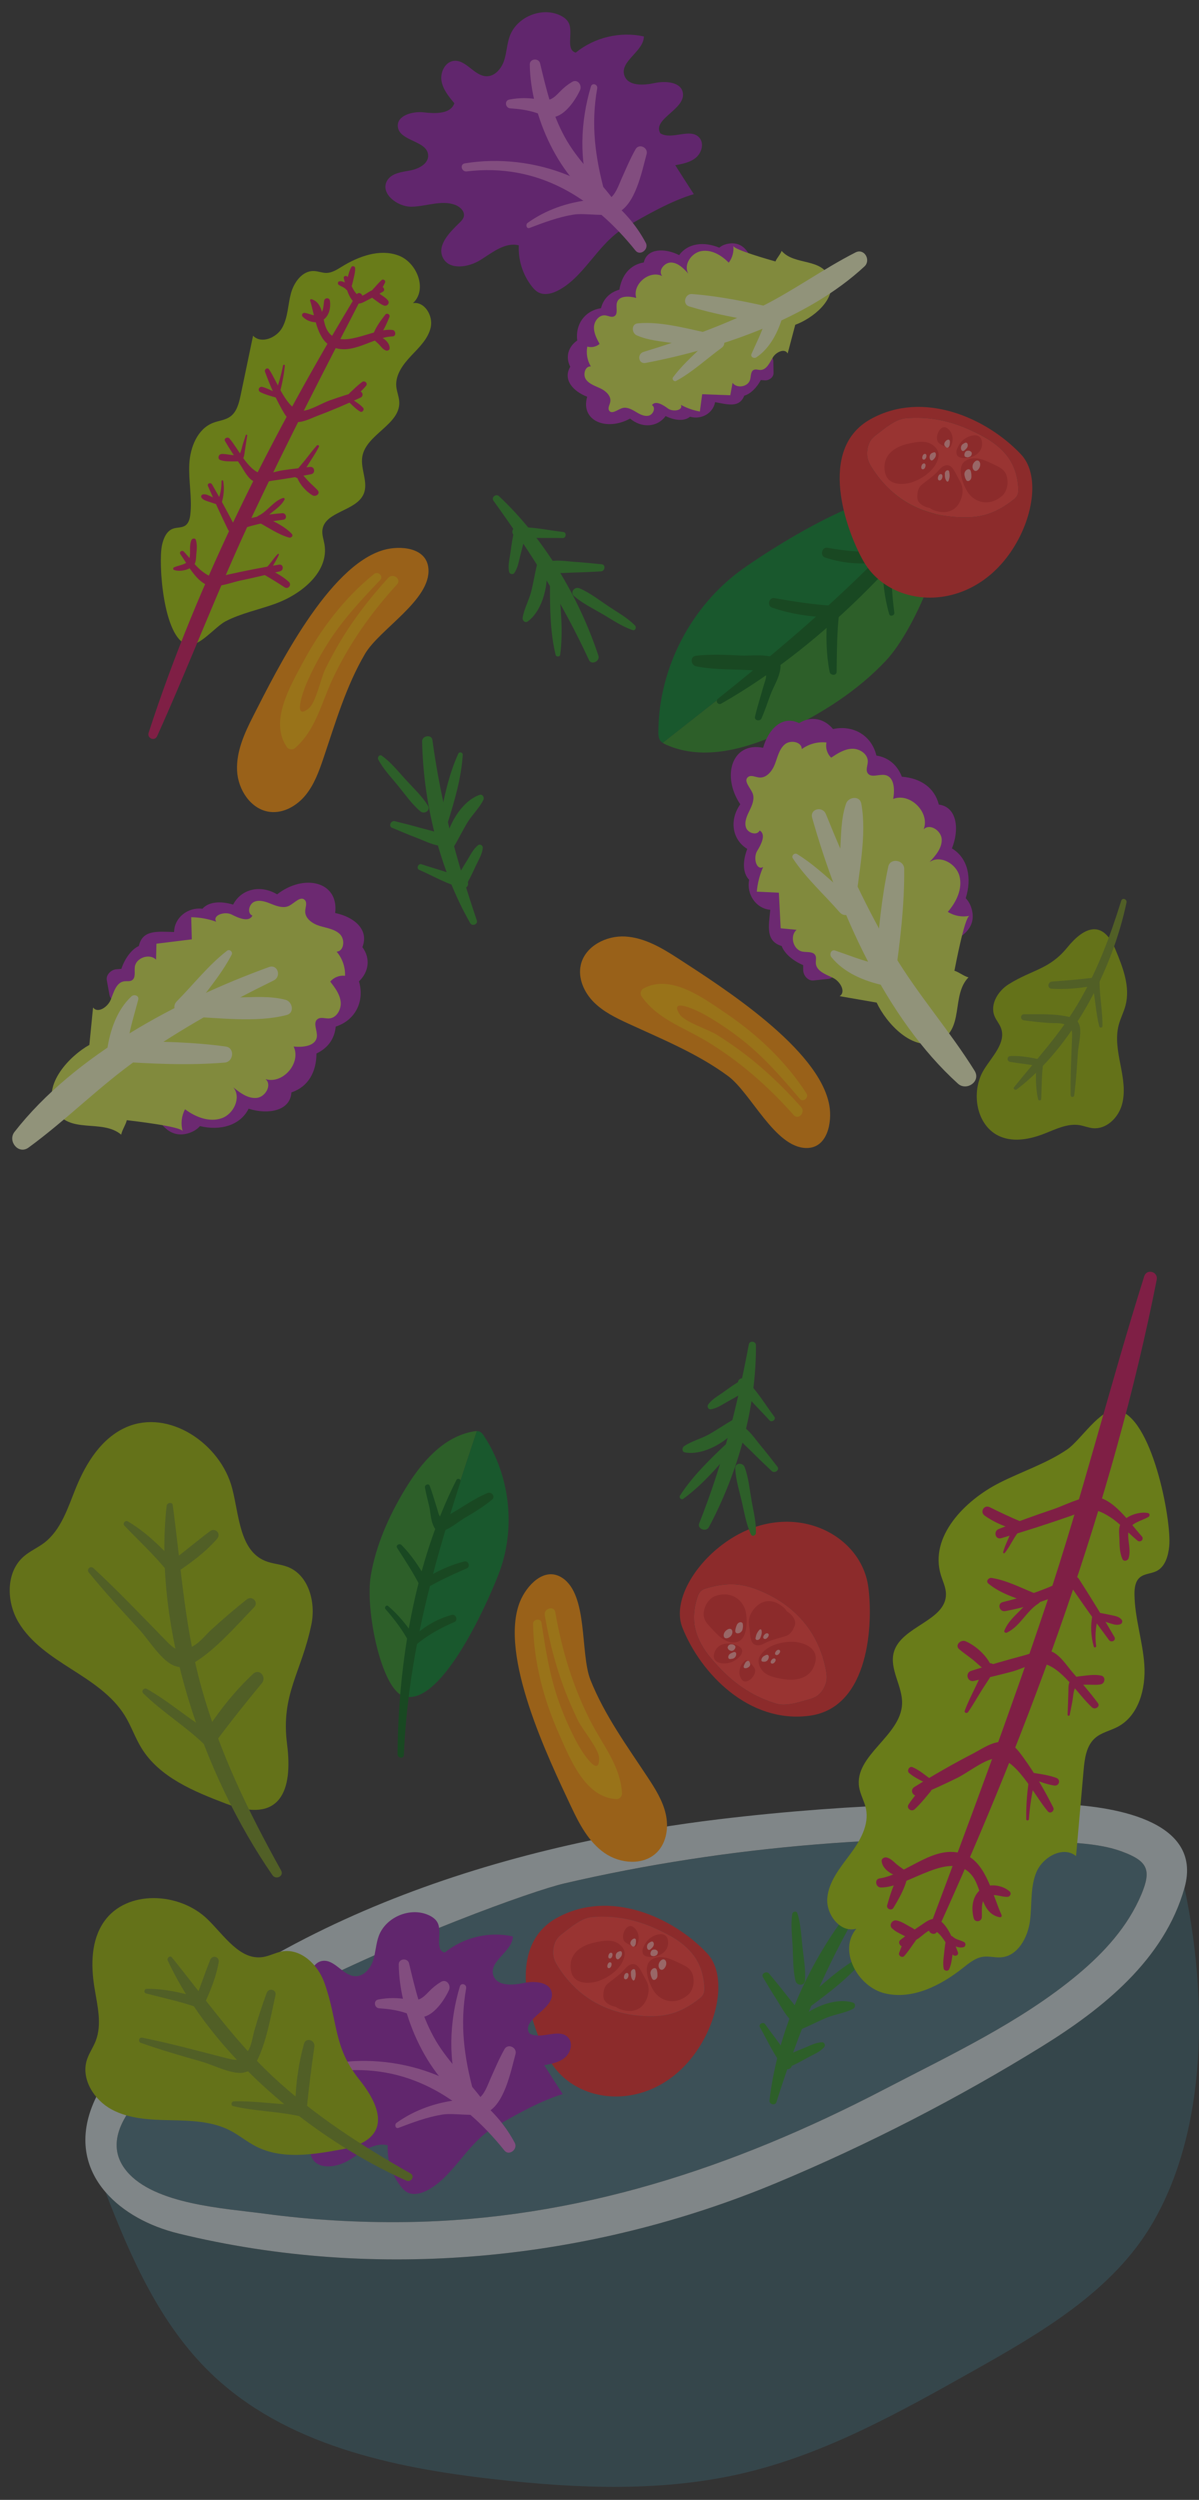 <?xml version="1.0" encoding="UTF-8"?>
<svg xmlns="http://www.w3.org/2000/svg" version="1.1" viewBox="0 0 921 1920">
  <rect x="0" y="0" width="921" height="1920" fill="#333333" stroke="none"/>
  <defs>
    <style>
      .cls-1 {
        fill: #708c19;
      }

      .cls-2 {
        fill: #d268cc;
      }

      .cls-3 {
        fill: #a6050e;
      }

      .cls-4 {
        fill: #7a985c;
      }

      .cls-5 {
        fill: #cb0c58;
      }

      .cls-6 {
        fill: #2f8bb1;
      }

      .cls-7 {
        fill: #278c1f;
      }

      .cls-8 {
        fill: #ff9b9b;
      }

      .cls-9 {
        fill: #375a64;
      }

      .cls-10 {
        fill: #456e7b;
      }

      .cls-11 {
        fill: #be9227;
      }

      .cls-12 {
        fill: #e62323;
      }

      .cls-13 {
        fill: #d0e248;
      }

      .cls-14 {
        fill: #96b200;
      }

      .cls-15 {
        fill: #ff9000;
      }

      .cls-16 {
        fill: #007e27;
      }

      .cls-17 {
        fill: #eff4c2;
      }

      .cls-18 {
        fill: #ffb400;
      }

      .cls-19 {
        fill: #005e12;
      }

      .cls-20 {
        fill: #a61faf;
      }

      .cls-21 {
        fill: #9019a7;
      }

      .cls-22 {
        fill: #cdd9dd;
      }

      .cls-23 {
        opacity: .5;
      }

      .cls-24 {
        fill: #ff3632;
      }

      .cls-25 {
        fill: #9fc600;
      }
    </style>
  </defs>
  <!-- Generator: Adobe Illustrator 28.7.1, SVG Export Plug-In . SVG Version: 1.2.0 Build 142)  -->
  <g>
    <g id="Ebene_1">
      <g class="cls-23">
        <g>
          <path class="cls-10" d="M97.25,1667.54c21.3,25.69,75.55,28.58,106.02,32.69,35.77,4.82,71.89,6.86,107.98,6.43,131.44-1.59,252.43-41.77,368.07-101.97,50.24-26.15,104.77-51.62,148.54-88.16,20.32-16.97,38.51-36.87,48.85-61.49,7.95-18.93,4.89-25.65-14.83-32.96-12.02-4.46-25.27-5.89-37.96-6.81-127.59-9.33-266.23,2.36-390.52,31.31-49.31,11.48-399.68,144.28-336.16,220.98Z"/>
          <path class="cls-9" d="M909.86,1449.95c-15.48,55.19-63.03,93.06-109.78,121.97-64.32,39.77-133.59,75.4-203.34,104.53-144.1,60.17-307.52,76.17-459.77,38.96-22.42-5.48-42.73-16.48-55.93-31.79,19.63,50.85,42.01,101.63,81,139.22,56.81,54.77,139.27,72.47,217.68,81.3,64.34,7.25,130.21,10.03,193.16-5.1,62.07-14.92,118.62-46.56,174.26-77.85,52.41-29.47,107.2-61.21,137.74-113,43.05-73.02,42.53-175.31,24.96-258.24Z"/>
          <path class="cls-22" d="M136.97,1715.4c152.25,37.21,315.67,21.21,459.77-38.96,69.75-29.13,139.02-64.76,203.34-104.53,46.74-28.9,94.3-66.78,109.78-121.97,14.87-53.03-58.24-63.14-96.7-64.34-34.98-1.09-70.23-1.04-105.5.04-52.15,1.59-104.32,5.47-155.68,11.66-32.95,3.97-66.22,9.41-99.38,16.41-85.81,18.12-170.77,47.07-246.9,90.73-43.26,24.81-111.49,61.76-132.87,108.45-13.03,28.47-7.39,52.61,8.21,70.71,13.2,15.31,33.5,26.31,55.93,31.79ZM823.93,1415.26c12.7.93,25.95,2.36,37.96,6.81,19.71,7.31,22.78,14.03,14.83,32.96-10.35,24.62-28.53,44.52-48.85,61.49-43.77,36.55-98.31,62.01-148.54,88.16-115.64,60.2-236.63,100.38-368.07,101.97-36.09.44-72.21-1.61-107.98-6.43-30.48-4.1-84.73-6.99-106.02-32.69-63.52-76.7,286.85-209.49,336.16-220.98,124.3-28.95,262.93-40.64,390.52-31.31Z"/>
        </g>
        <g>
          <path class="cls-25" d="M124.42,418.77c1.13-5.19,3.44-10.89,8.43-12.71,3.06-1.12,6.7-.56,9.41-2.36,2.74-1.82,3.6-5.41,3.96-8.68,1.4-12.81-1.46-25.74-.8-38.61.66-12.87,6.23-26.99,18.25-31.65,4.31-1.67,9.19-2.02,12.99-4.65,5.22-3.62,6.91-10.45,8.21-16.67,3.17-15.2,6.34-30.4,9.52-45.6,6.21,6.52,17.97,1.71,22.38-6.13,4.41-7.85,4.35-17.34,6.62-26.05,2.27-8.71,8.78-17.84,17.77-17.5,3.26.12,6.39,1.51,9.65,1.46,4.27-.07,8.06-2.56,11.7-4.79,13.05-8.02,29.14-13.92,43.5-8.62,14.37,5.29,22.49,26.28,11.19,36.62,8.89-1.48,15.56,9.6,13.69,18.42s-8.87,15.46-15.06,22.01c-6.19,6.55-12.24,14.6-11.43,23.58.37,4.05,2.13,7.89,2.3,11.95.73,17.42-25.66,24.82-28.42,42.03-1.52,9.51,4.84,19.66,1.07,28.52-5.73,13.46-30.16,13.32-31.71,27.87-.38,3.6.95,7.12,1.57,10.69,3.68,21.14-17.4,38.35-37.56,45.72-12.68,4.64-26.44,7.34-38.47,13.6-7.87,4.1-20.45,20.16-29.15,17.95-18.64-4.75-22.55-62.83-19.6-76.38Z"/>
          <path class="cls-5" d="M274.11,226c-63.47,104.62-122.15,220.13-159.93,336.78-1.38,4.27,4.63,6.78,6.51,2.63,25.53-56.59,47.41-114.68,73.97-170.9,26.5-56.08,54.88-111.19,83.38-166.27,1.17-2.26-2.6-4.44-3.93-2.24Z"/>
          <path class="cls-5" d="M301.48,253.44c-14.77-2.07-40.93,17.24-50.35-.22-4.03-7.48-1.97-20.22-11.75-23.4-.76-.25-1.39.43-1.15,1.17,3.41,10.43,4.83,28.93,15.88,34.8,15.56,8.27,32.06-6.95,47.44-7.41,2.9-.09,2.63-4.57-.08-4.95Z"/>
          <path class="cls-5" d="M291.99,220.24c-2.52,1.06-5.01,2.12-7.47,3.32-1.75.86-5.38,3.74-7.29,3.74-5.1,0-8.28-10.86-10.16-14.5-.76-1.47-3.43-1-2.99.84,1.23,5.07,3.83,17.38,9.63,19.27,2.91.94,5.81-1,8.28-2.24,4.17-2.09,8.2-4.26,12.2-6.66,2.18-1.31.03-4.7-2.21-3.76Z"/>
          <path class="cls-5" d="M274.9,300.55c-7.28,2.17-14.47,4.43-21.63,6.97-5.97,2.12-14.95,7.76-21.17,8.05-11.37.53-19.41-23.18-25.44-31.89-1.22-1.76-3.79-.04-3.11,1.82,3.58,9.79,7.92,20,13.08,29.07,2.2,3.88,4.37,7.98,9.07,9.23,5.67,1.51,12.44-2.26,17.37-4.12,11.5-4.33,22.75-9.09,33.87-14.31,3.13-1.47,1.12-5.77-2.05-4.82Z"/>
          <path class="cls-5" d="M238.16,358.62c-7.16.76-14.31,1.6-21.44,2.63-4.54.65-11.77,3.52-16,2.52-10.32-2.44-17.78-19.36-24.47-26.99-1.39-1.58-4.59-.07-3.4,1.99,3.63,6.3,7.71,12.28,11.79,18.3,2.7,4,5.84,10.73,10.56,12.74,4.32,1.85,10.25-.1,14.49-.7,9.82-1.39,19.56-3.02,29.3-4.9,3.58-.69,2.82-5.99-.82-5.61Z"/>
          <path class="cls-5" d="M216.83,394.17c-13.05.88-25.3,3.51-37.53,7.85-5.29-10.11-10.73-20.11-16.43-30-1.06-1.83-4-.73-3.11,1.32,4.88,11.28,10.01,22.39,15.38,33.44.73,1.5,2.32,2.15,3.89,1.57,12.48-4.57,25.35-7.62,38.54-9.16,3.27-.38,2.49-5.24-.74-5.02Z"/>
          <path class="cls-5" d="M214.35,433.66c-12.99,2.16-25.87,4.68-38.72,7.53-9.36,2.07-12.1,4.35-21.23-3.12-4.81-3.94-8.86-9.88-13.19-14.39-1.45-1.51-3.86.25-2.61,2.02,5.69,8,12.94,22.97,23.6,24.42,6.4.87,16.38-2.98,22.65-4.28,10.16-2.1,20.21-4.5,30.26-7.07,3.14-.8,2.6-5.66-.75-5.1Z"/>
          <path class="cls-5" d="M243.33,342.18c-3.21,3.6-6.07,7.55-9.1,11.32-2.75,3.42-5.87,6.63-8.02,10.47-1.06,1.9,1.92,4.15,3.45,2.61,3.32-3.33,5.65-7.58,8.18-11.53,2.49-3.89,5.07-7.78,7.16-11.9.52-1.04-.99-1.72-1.68-.95Z"/>
          <path class="cls-5" d="M244.01,376.54c-2.15-2.32-4.55-4.33-6.76-6.6-2.05-2.1-3.89-4.61-6.17-6.46-1.27-1.03-3.72.16-3.24,1.91,1.61,5.86,7.06,12.08,12.27,15.07,2.45,1.41,6.27-1.37,3.9-3.92Z"/>
          <path class="cls-5" d="M278.93,313.21c-2.74-3.07-6.83-5.29-10.16-7.7-1.56-1.13-3.2,1.09-1.8,2.35,3.09,2.76,6.14,6.24,9.74,8.28,1.65.93,3.42-1.58,2.22-2.93Z"/>
          <path class="cls-5" d="M278.25,293.33c-3.5,2.53-6.53,5.56-9.67,8.52-2.31,2.18.69,6.13,3.05,3.95,3.32-3.08,6.69-6.02,9.59-9.51,1.57-1.89-1.08-4.32-2.97-2.96Z"/>
          <path class="cls-5" d="M299.33,267.49c.04-5.16-6.42-9.52-11.17-9.93-1.35-.12-2.55,1.58-1.53,2.71,1.53,1.69,3.36,3,4.89,4.69,1.5,1.66,2.73,3.45,4.92,4.24,1.17.42,2.88-.28,2.89-1.72Z"/>
          <path class="cls-5" d="M295.94,241.67c-3.5,4.53-6.89,9.11-9.05,14.45-1.04,2.58,2.51,4.58,4.22,2.41,3.56-4.52,5.84-9.74,8.03-15.03.81-1.94-1.92-3.49-3.2-1.82Z"/>
          <path class="cls-5" d="M297.99,230.71c-1.03-1.26-2.2-2.18-3.54-3.09-.83-.57-1.67-1.13-2.5-1.7-.28-.19-.56-.38-.84-.57-.1-.09-.17-.14-.25-.21.44-.5,1.1-1.49,1.03-1.38.47-.73.93-1.46,1.4-2.19.94-1.47,1.73-2.95,2.49-4.52.72-1.48-1.37-3.09-2.6-1.97-1.93,1.75-3.62,3.63-5.33,5.59-1.37,1.56-3.38,3.22-3.16,5.52.2,2.12,2.16,3.26,3.71,4.38,2.11,1.52,4.12,3.24,6.6,4.11,2.31.81,4.7-1.9,3-3.97Z"/>
          <path class="cls-5" d="M271.61,213.88c.62-2.63,1.36-5.37,1.19-8.08-.08-1.33-2.15-1.9-2.87-.74-1.44,2.31-2.09,5.07-2.79,7.69-.42,1.56-.91,3.18-1.25,4.81-1.53-1.01-3.18-1.75-5.07-1.54-1.29.14-1.75,1.96-.7,2.72,1.91,1.37,4.11,1.73,5.74,3.62.73.84,2.41,1.14,3.09,0,1.48-2.52,1.99-5.62,2.66-8.46Z"/>
          <path class="cls-5" d="M253.42,230.94c-.36-2.58-4.03-2.39-4.44.07-.62,3.63-.28,10.05-4.83,11.08-3.66.83-6.79-1.5-10.28-1.79-1.38-.12-2.51,1.56-1.53,2.72,3.28,3.84,10.27,5.89,14.81,3.39,5.56-3.06,7.09-9.54,6.27-15.46Z"/>
          <path class="cls-5" d="M218.83,280.89c.1-.93-1.25-1.06-1.43-.16-1.37,7.08-3.31,13.97-5.77,20.74-3.21-1.65-6.52-3.28-9.98-4.27-2.66-.76-4.12,2.73-1.61,4,3.74,1.89,7.91,3.01,11.93,4.12.79.22,1.86.02,2.13-.91,2.28-7.71,3.89-15.52,4.72-23.52Z"/>
          <path class="cls-5" d="M188.05,346.51c.58-4.02,1.23-8.03,1.87-12.04.1-.65-.93-.93-1.14-.29-.75,2.32-1.49,4.63-2.24,6.95-.62,1.92-1.24,5.82-2.5,7.41-2.1,2.65-10.75-.44-14.18.2-2.23.41-2.91,3.79-.55,4.62,3.22,1.12,6.79,1.01,10.18,1.02,2.2,0,4.79.18,6.51-1.46,1.69-1.61,1.72-4.25,2.03-6.4Z"/>
          <path class="cls-5" d="M171.47,369.46c-.14-.88-1.36-.65-1.34.2.11,4.91-.79,9.7-2.54,14.26-1.86-.9-3.71-1.82-5.61-2.65-2.04-.89-3.91-2-6.14-1.52-1.17.25-1.71,1.5-1.01,2.5,1.32,1.91,3.37,2.32,5.51,3.08,2.49.88,5.04,1.61,7.55,2.42.82.26,1.88-.01,2.18-.93,1.85-5.71,2.36-11.45,1.4-17.37Z"/>
          <path class="cls-5" d="M224.18,410.09c-5.25-5.6-12.9-9.3-20.03-12.49,4.69-4.75,11.29-7.98,14.42-13.92.41-.78-.54-1.43-1.23-1.2-7.38,2.43-11.86,10.27-18.77,13.6-2.29,1.1-2.04,3.97.05,5.09,7.49,4,15.22,9.43,23.44,11.72,1.52.43,3.5-1.33,2.12-2.8Z"/>
          <path class="cls-5" d="M221.8,446.84c-4.08-3.66-8.87-6.6-13.93-8.77,1.79-4.16,4.64-7.8,6.35-12.03.18-.44-.4-.95-.78-.59-3.82,3.69-6.24,8.67-10.44,11.97-1.15.9-1.47,3.21.01,4.05,5.31,3.02,10.45,6.23,15.56,9.59,2.88,1.89,5.78-1.94,3.23-4.23Z"/>
          <path class="cls-5" d="M150.79,425.73c.37-3.8.78-7.36-.33-11.05-.48-1.6-2.78-1.29-3.36.03-2.04,4.64-.44,9.39-1.58,14.08-1.22,5.02-7.81,5.06-11.84,6.95-.82.39-.92,1.7.02,2.03,4.55,1.58,12.08,0,15.25-3.82,1.82-2.19,1.58-5.55,1.84-8.23Z"/>
        </g>
        <g>
          <path class="cls-7" d="M366.26,1099.15c-.81-.01-1.64.1-2.44.23-23.49,4-40.55,24.31-52.85,44.72-12.25,20.32-22.08,42.39-26.11,65.77-4.57,26.47,8.07,87.25,25.03,92.77.84.27,1.69.46,2.55.58,7.54-69.25,31.89-137.56,53.82-204.07Z"/>
          <path class="cls-16" d="M383.14,1208.56c13.2-34.29,8.86-74.83-11.3-105.55-.9-1.37-1.91-2.79-3.41-3.44-.69-.3-1.42-.41-2.17-.42-21.94,66.51-46.28,134.82-53.82,204.07,27.62,3.95,61.03-69.53,70.71-94.66Z"/>
          <path class="cls-19" d="M310.22,1347.86c3.19-73.78,20.92-140,43.49-209.79.68-2.11-2.18-3.24-3.18-1.28-31.95,63.14-44.67,140.39-45.16,210.52-.02,3.08,4.72,3.74,4.85.55Z"/>
          <path class="cls-19" d="M374.48,1146.73c-11.18,4.59-20.55,11.9-31.12,17.55-6.37,3.4-6.02-.93-7.99-6.89-1.78-5.41-3.25-10.89-5.28-16.21-.82-2.17-4.04-.8-3.68,1.31.84,4.82,2.16,9.5,3.24,14.27,1.02,4.48,1.18,10.11,2.95,14.34,1.13,2.7,1.92,4.32,5.05,4.72,5.52.7,14.22-6.99,18.7-9.62,7.51-4.42,14.89-8.81,21.59-14.4,2.85-2.37-.36-6.35-3.47-5.08Z"/>
          <path class="cls-19" d="M356.67,1199.24c-10.67,2.74-20.31,7.2-29.65,12.87-5.27-9.17-11.16-17.96-18.62-25.51-1.54-1.55-4.66.23-3.34,2.28,6.21,9.69,12.51,19.17,17.7,29.47.8,1.58,3,2.42,4.6,1.5,10.04-5.85,20.56-10.67,31.21-15.29,2.96-1.28,1.23-6.12-1.89-5.31Z"/>
          <path class="cls-19" d="M347.03,1240.3c-11.19,3.08-20.62,8.56-29.01,16.29-5.61-8.54-12.05-16.44-19.89-23.1-1.38-1.17-3.17,1.05-2.03,2.35,7.27,8.3,13.67,16.8,18.78,26.63.9,1.73,3.13,2.09,4.59.87,8.9-7.43,18.87-13.03,29.53-17.52,3.07-1.3,1.26-6.41-1.97-5.52Z"/>
        </g>
        <g>
          <path class="cls-7" d="M509.07,570.54c.89.61,1.89,1.1,2.87,1.53,28.95,12.79,62.74,2.78,91.33-10.82,28.46-13.54,55.53-30.79,77.14-53.74,24.46-25.98,55.01-102.58,40.26-121.13-.73-.92-1.54-1.75-2.4-2.52-59.11,71.21-136.15,129.05-209.2,186.67Z"/>
          <path class="cls-16" d="M570.55,436.94c-39.76,28.32-64.66,76.42-64.83,125.23,0,2.18.07,4.49,1.25,6.32.54.84,1.28,1.49,2.1,2.05,73.05-57.62,150.09-115.46,209.2-186.67-27.71-24.61-118.58,32.31-147.72,53.06Z"/>
          <path class="cls-19" d="M753.45,336.04c-57.61,79.41-125.79,139.79-201.94,200.59-2.3,1.84.04,5.2,2.58,3.75,81.68-46.55,152.39-122.82,204.33-200.16,2.28-3.4-2.48-7.6-4.97-4.17Z"/>
          <path class="cls-19" d="M534.83,511.8c15.75,3.1,31.49,1.87,47.35,3.36,9.55.9,5.99,5.44,3.8,13.48-1.99,7.3-4.38,14.45-6.04,21.83-.67,3,3.9,3.85,5.04,1.24,2.6-5.96,4.57-12.11,6.87-18.19,2.16-5.71,6.1-12.07,7.24-18.05.73-3.82,1.03-6.2-2.13-8.93-5.6-4.82-20.88-2.68-27.77-3.05-11.56-.61-22.95-1.15-34.48.13-4.89.54-4.26,7.3.12,8.16Z"/>
          <path class="cls-19" d="M593.05,466.66c13.83,4.78,27.78,6.9,42.28,7.47-.88,14.02-.8,28.08,1.94,41.91.56,2.85,5.33,3.16,5.38-.08.22-15.29.19-30.41,1.98-45.62.28-2.33-1.55-4.89-4-5.03-15.41-.88-30.61-3.25-45.79-5.93-4.22-.75-5.84,5.88-1.79,7.28Z"/>
          <path class="cls-19" d="M633.82,428.24c14.65,4.79,29.12,5.63,44.09,3.21-.04,13.58,1.3,27.05,5.1,40.17.67,2.31,4.29,1.16,3.98-1.11-1.97-14.53-2.83-28.64-1.3-43.27.27-2.57-1.94-4.6-4.45-4.32-15.3,1.71-30.45.61-45.56-2.23-4.36-.82-6.09,6.17-1.86,7.55Z"/>
        </g>
        <g>
          <g>
            <path class="cls-12" d="M524.2,1250.12c14.06,35.37,51.32,73.91,97.71,67.62,46.62-6.32,48.69-72.18,45.05-98.97-6.02-44.28-66.74-71.11-116.77-28.69-19.73,16.73-33.24,41.81-25.99,60.04ZM542.14,1220c8.05-2.49,15.68-3.55,22.55-3.12,7.13.44,13.39,2.46,19.31,4.93,25.07,10.49,44.74,30.06,50.52,61.36.48,2.62.87,5.4.07,8.76-.79,3.35-3.02,7.43-6.07,9.92-2.16,1.77-4.38,2.49-6.46,3.11-8.87,2.61-17.82,5.43-24.79,3.77-.25-.06-.5-.13-.75-.2-16.98-4.97-31.16-14.35-42.81-26.54-7.76-8.11-15.94-17.22-19.35-29.76-1.91-7.03-1.94-15.84,1.44-25.74.46-1.36,1.06-2.86,2.15-4.07,1.28-1.42,2.82-2,4.18-2.42Z"/>
            <path class="cls-24" d="M534.37,1252.23c3.41,12.53,11.59,21.65,19.35,29.76,11.65,12.19,25.83,21.57,42.81,26.54.25.07.5.14.75.2,6.97,1.66,15.92-1.15,24.79-3.77,2.09-.62,4.3-1.34,6.46-3.11,3.05-2.5,5.28-6.57,6.07-9.92.79-3.35.41-6.14-.07-8.76-5.79-31.3-25.45-50.87-50.52-61.36-5.92-2.48-12.19-4.49-19.31-4.93-6.87-.42-14.51.63-22.55,3.12-1.36.42-2.91,1-4.18,2.42-1.09,1.21-1.69,2.7-2.15,4.07-3.38,9.9-3.35,18.71-1.44,25.74Z"/>
          </g>
          <path class="cls-12" d="M576.63,1239.68c-1.86,3.88-1.49,7.11-1.01,10.36.52,3.54.5,7.35,1.73,10.48,1.04,2.65,3.99,3.88,7.39,2.74,1.57-.52,3.13-1.49,4.7-2.19,4.77-2.14,9.82-3.03,14.62-4.72,2.21-.78,4.04-2.77,5.17-4.98.15-.29.28-.58.4-.88.97-1.76,1.48-3.68,1.02-5.46-.72-2.84-3.11-5.53-6.23-7.46-.69-1.08-1.43-2.11-2.41-2.93-3.51-2.96-8.14-5.71-13.89-4.67-4.66.84-9.23,4.96-11.5,9.71Z"/>
          <path class="cls-12" d="M583.66,1272.04c-2.89,4.93,1.1,10.79,3.63,12.74,3.9,3.02,9.38,4.03,14.65,4.87,7.72,1.22,20.42.75,24.08-12.1,3.02-10.62-6.06-14.99-13.65-16.28-6.77-1.15-22.66.46-28.71,10.77Z"/>
          <path class="cls-12" d="M542.03,1233.15c-3.7,8.68-.18,12.56,4.17,17.16,4.56,4.82,10.72,12.44,19.25,10.96,9.91-1.73,8.52-20.09,7.04-24.74-2.82-8.87-11.89-14.74-23.23-10.65-2.95,1.06-5.98,4.33-7.23,7.27Z"/>
          <path class="cls-12" d="M569.99,1290.27c3.85,4.44,12.54-4.55,9.42-9.34-1.69-2.6-3.65-4.43-6.25-5.97-.04-.02-.1,0-.15.03-6.2,4.47-6.01,11.84-3.02,15.28Z"/>
          <path class="cls-12" d="M548.58,1270.03c-1.4,5.29,2.77,7.32,6.85,7.54,4.58.25,9.5-1.42,13.43-6.13,1.13-1.35,1.53-3.61,1-4.68-2.5-4.99-18.28-8.13-21.29,3.27Z"/>
          <path class="cls-8" d="M586.96,1258.66c2.01.97,4.87-3.13,2.86-4.11-2.01-.97-4.87,3.13-2.86,4.11Z"/>
          <path class="cls-8" d="M580.37,1257.95c-.44,2.23,2.83,2.23,3.75-.19.93-2.45,1.39-4.09.69-6-.18-.48-.99-.55-1.52.06-1.86,2.13-2.43,3.68-2.91,6.13Z"/>
          <path class="cls-8" d="M595.97,1271.05c1.87.91,4.53-2.91,2.65-3.81-1.87-.91-4.53,2.91-2.65,3.81Z"/>
          <path class="cls-8" d="M592.6,1277.61c1.83.89,4.44-2.85,2.6-3.74-1.83-.89-4.44,2.85-2.6,3.74Z"/>
          <path class="cls-8" d="M586.05,1276.22c.31.02.63.03.94.05,4.09.21,4.93-6.99,1.04-4.99-.36.18-.71.37-1.07.55-2.05,1.06-3.1,4.28-.91,4.39Z"/>
          <path class="cls-8" d="M571.63,1278.71c-2.33,4.69,6.06,2.25,4.47-1.38l-.47-1.08c-.54-1.23-2.49-.58-3.28,1.01-.24.48-.48.96-.72,1.44Z"/>
          <path class="cls-8" d="M561.15,1274.19c.49-.07.97-.14,1.46-.22,3.47-.52,4.12-6.52.41-4.88-.5.22-1,.44-1.5.66-2.61,1.15-2.87,4.81-.37,4.44Z"/>
          <path class="cls-8" d="M559.15,1266.19c.82,1.2.83,1.2,2.28,1.67,2.19.71,4.69-2.87,2.86-4.11-1.21-.81-1.22-.82-2.87-.82-1.63,0-3.07,2.07-2.26,3.25Z"/>
          <path class="cls-8" d="M564.82,1252.18c-.49,3.66,4.99,2.74,5.62-1.04.29-1.77.35-2.26.14-3.83-.28-2.06-3.56-1.87-4.65.85-.71,1.77-.88,2.29-1.12,4.02Z"/>
          <path class="cls-8" d="M559.42,1257.93c5.07-2.15,3.65-9.49-1.19-6.04-3.69,2.63-2.86,7.76,1.19,6.04Z"/>
        </g>
        <g>
          <g>
            <path class="cls-12" d="M784.27,348.99c-26.08-27.72-74.9-49.86-115.73-26.95-41.02,23.03-18.73,85.03-5.5,108.61,21.88,38.97,88.21,41.58,119.14-16.27,12.19-22.81,15.54-51.1,2.09-65.39ZM778.67,383.59c-6.57,5.27-13.28,9.06-19.83,11.2-6.79,2.21-13.36,2.64-19.77,2.51-27.17-.53-52.66-11.49-69.55-38.48-1.41-2.26-2.79-4.71-3.29-8.12-.5-3.41.07-8.02,2-11.46,1.36-2.44,3.16-3.93,4.87-5.26,7.29-5.69,14.58-11.61,21.67-12.62.26-.04.52-.07.77-.09,17.62-1.62,34.26,1.89,49.57,8.94,10.2,4.69,21.16,10.15,28.93,20.56,4.36,5.84,7.63,14.02,8.13,24.46.07,1.44.06,3.05-.51,4.57-.67,1.79-1.89,2.89-3,3.79Z"/>
            <path class="cls-24" d="M774.04,350.77c-7.78-10.4-18.74-15.87-28.93-20.56-15.32-7.05-31.95-10.56-49.57-8.94-.26.02-.51.05-.77.09-7.09,1.01-14.38,6.93-21.67,12.62-1.71,1.34-3.51,2.82-4.87,5.26-1.92,3.44-2.49,8.05-2,11.46.5,3.41,1.88,5.86,3.29,8.12,16.89,26.98,42.38,37.94,69.55,38.48,6.41.13,12.98-.3,19.77-2.51,6.55-2.13,13.26-5.92,19.83-11.2,1.11-.89,2.33-2,3-3.79.57-1.52.58-3.14.51-4.57-.5-10.45-3.77-18.63-8.13-24.46Z"/>
          </g>
          <path class="cls-12" d="M739.36,377.99c.3-4.29-1.23-7.16-2.87-10-1.79-3.1-3.17-6.65-5.46-9.11-1.94-2.08-5.13-2.14-7.88.17-1.27,1.06-2.36,2.53-3.57,3.77-3.65,3.75-8.02,6.43-11.86,9.76-1.77,1.53-2.74,4.06-2.98,6.54-.03.33-.05.64-.05.96-.25,1.99-.02,3.96,1.06,5.45,1.72,2.38,4.93,3.99,8.53,4.65,1.04.75,2.11,1.43,3.32,1.84,4.36,1.45,9.67,2.32,14.64-.76,4.02-2.49,6.76-8.01,7.12-13.26Z"/>
          <path class="cls-12" d="M720.92,350.48c.87-5.64-4.99-9.63-8.06-10.51-4.74-1.37-10.21-.3-15.41.86-7.63,1.7-19.26,6.81-17.94,20.1,1.09,10.98,11.14,11.71,18.68,10.12,6.72-1.42,20.9-8.77,22.73-20.57Z"/>
          <path class="cls-12" d="M773.94,371.33c.25-9.44-4.45-11.74-10.19-14.42-6.01-2.81-14.55-7.62-21.93-3.11-8.58,5.25-.54,21.81,2.55,25.6,5.89,7.21,16.48,9.34,25.51,1.36,2.35-2.07,3.97-6.22,4.05-9.42Z"/>
          <path class="cls-12" d="M726.93,328.5c-5.21-2.71-9.99,8.84-5.32,12.14,2.53,1.79,5.03,2.78,8.01,3.25.04,0,.1-.03.13-.08,4.12-6.44,1.23-13.22-2.81-15.32Z"/>
          <path class="cls-12" d="M754.28,339.45c-.65-5.44-5.27-5.79-9.15-4.49-4.35,1.45-8.31,4.81-10.24,10.64-.55,1.67-.1,3.92.79,4.72,4.16,3.72,19.99.83,18.59-10.87Z"/>
          <path class="cls-8" d="M722.77,364.13c-2.23-.17-3.38,4.7-1.15,4.87,2.23.17,3.38-4.7,1.15-4.87Z"/>
          <path class="cls-8" d="M729.16,362.36c-.41-2.24-3.45-1.03-3.42,1.55.03,2.62.21,4.31,1.57,5.83.34.38,1.13.15,1.39-.61.94-2.67.91-4.32.45-6.77Z"/>
          <path class="cls-8" d="M709.84,355.92c-2.07-.15-3.14,4.37-1.07,4.52,2.07.15,3.14-4.37,1.07-4.52Z"/>
          <path class="cls-8" d="M710.56,348.59c-2.03-.15-3.08,4.28-1.05,4.43,2.03.15,3.08-4.28,1.05-4.43Z"/>
          <path class="cls-8" d="M717.16,347.47c-.3.1-.6.2-.89.3-3.88,1.31-2.01,8.31.87,5.02.26-.3.53-.6.79-.9,1.52-1.74,1.31-5.12-.77-4.42Z"/>
          <path class="cls-8" d="M729.65,339.85c.45-5.22-6.46.14-3.65,2.93.28.28.55.55.83.83.95.95,2.53-.37,2.68-2.15.05-.53.09-1.07.14-1.6Z"/>
          <path class="cls-8" d="M741.06,340.2l-1.28.74c-3.04,1.75-1.43,7.58,1.41,4.69.38-.39.77-.78,1.15-1.16,2-2.03.9-5.52-1.29-4.26Z"/>
          <path class="cls-8" d="M745.86,346.9c-1.21-.82-1.22-.81-2.74-.72-2.3.14-3.31,4.4-1.15,4.87,1.42.31,1.43.32,2.97-.29,1.51-.6,2.09-3.06.91-3.86Z"/>
          <path class="cls-8" d="M745.74,362.02c-.89-3.58-5.65-.71-4.85,3.03.38,1.75.5,2.23,1.28,3.62,1.01,1.81,4,.43,4.01-2.5,0-1.91-.02-2.46-.44-4.15Z"/>
          <path class="cls-8" d="M748.65,354.69c-3.92,3.87.09,10.17,3.33,5.18,2.47-3.8-.19-8.27-3.33-5.18Z"/>
        </g>
        <g>
          <g>
            <path class="cls-12" d="M543.12,1500.18c-26.08-27.72-74.9-49.86-115.73-26.95-41.02,23.02-18.73,85.03-5.5,108.61,21.88,38.97,88.21,41.58,119.14-16.27,12.19-22.81,15.54-51.1,2.09-65.39ZM537.52,1534.78c-6.57,5.27-13.28,9.06-19.82,11.2-6.79,2.21-13.36,2.64-19.77,2.52-27.17-.53-52.66-11.5-69.55-38.48-1.41-2.26-2.79-4.71-3.29-8.12-.5-3.41.07-8.02,2-11.46,1.36-2.44,3.16-3.93,4.87-5.26,7.29-5.7,14.58-11.61,21.67-12.62.26-.04.52-.07.77-.09,17.62-1.62,34.26,1.89,49.57,8.94,10.2,4.69,21.16,10.15,28.93,20.56,4.36,5.84,7.63,14.02,8.13,24.46.07,1.44.06,3.05-.51,4.57-.67,1.79-1.89,2.89-3,3.79Z"/>
            <path class="cls-24" d="M532.9,1501.96c-7.78-10.4-18.74-15.87-28.93-20.56-15.32-7.05-31.95-10.56-49.57-8.94-.26.02-.52.06-.77.09-7.09,1.01-14.38,6.92-21.67,12.62-1.71,1.34-3.51,2.82-4.87,5.26-1.92,3.44-2.49,8.05-2,11.46.5,3.41,1.88,5.86,3.29,8.12,16.89,26.98,42.38,37.94,69.55,38.48,6.41.13,12.98-.3,19.77-2.52,6.55-2.13,13.26-5.92,19.82-11.2,1.11-.89,2.33-2,3-3.79.57-1.52.58-3.14.51-4.57-.5-10.45-3.77-18.63-8.13-24.46Z"/>
          </g>
          <path class="cls-12" d="M498.21,1529.18c.3-4.29-1.23-7.16-2.87-10-1.79-3.1-3.17-6.65-5.46-9.11-1.94-2.08-5.13-2.14-7.88.16-1.27,1.07-2.36,2.53-3.57,3.77-3.65,3.75-8.02,6.43-11.86,9.77-1.77,1.53-2.74,4.06-2.98,6.54-.03.33-.05.64-.05.96-.25,1.99-.02,3.96,1.06,5.45,1.72,2.38,4.93,3.99,8.53,4.64,1.04.75,2.11,1.43,3.32,1.84,4.36,1.46,9.67,2.32,14.64-.76,4.02-2.49,6.76-8.01,7.12-13.26Z"/>
          <path class="cls-12" d="M479.77,1501.67c.87-5.64-4.99-9.63-8.06-10.51-4.74-1.37-10.21-.3-15.41.86-7.63,1.7-19.26,6.81-17.94,20.1,1.09,10.98,11.14,11.71,18.68,10.12,6.72-1.42,20.9-8.77,22.73-20.57Z"/>
          <path class="cls-12" d="M532.79,1522.51c.25-9.44-4.45-11.74-10.19-14.42-6.01-2.81-14.55-7.63-21.93-3.11-8.58,5.25-.54,21.82,2.55,25.6,5.89,7.21,16.48,9.34,25.51,1.36,2.35-2.07,3.97-6.22,4.05-9.42Z"/>
          <path class="cls-12" d="M485.78,1479.69c-5.21-2.71-9.99,8.84-5.32,12.14,2.53,1.79,5.03,2.78,8.01,3.25.04,0,.1-.03.13-.08,4.12-6.44,1.23-13.22-2.81-15.32Z"/>
          <path class="cls-12" d="M513.13,1490.64c-.65-5.44-5.27-5.79-9.15-4.49-4.35,1.45-8.31,4.81-10.24,10.64-.55,1.67-.1,3.92.79,4.72,4.16,3.73,19.99.83,18.59-10.87Z"/>
          <path class="cls-8" d="M481.62,1515.32c-2.23-.17-3.38,4.7-1.15,4.87,2.23.17,3.38-4.7,1.15-4.87Z"/>
          <path class="cls-8" d="M488.02,1513.55c-.41-2.24-3.45-1.03-3.42,1.55.03,2.62.21,4.31,1.57,5.83.34.38,1.13.14,1.39-.61.95-2.66.91-4.32.45-6.77Z"/>
          <path class="cls-8" d="M468.69,1507.11c-2.07-.15-3.14,4.37-1.07,4.52,2.07.15,3.14-4.37,1.07-4.52Z"/>
          <path class="cls-8" d="M469.41,1499.78c-2.03-.15-3.08,4.28-1.04,4.43,2.03.15,3.08-4.28,1.04-4.43Z"/>
          <path class="cls-8" d="M476.02,1498.66c-.3.1-.6.2-.89.3-3.88,1.31-2.01,8.31.87,5.02.26-.3.53-.6.79-.9,1.52-1.74,1.31-5.12-.77-4.42Z"/>
          <path class="cls-8" d="M488.51,1491.05c.45-5.22-6.46.14-3.65,2.93.28.27.56.55.83.83.95.95,2.53-.38,2.68-2.15.05-.53.09-1.07.14-1.6Z"/>
          <path class="cls-8" d="M499.91,1491.39c-.43.25-.85.49-1.28.74-3.04,1.76-1.43,7.58,1.41,4.69.38-.39.77-.78,1.15-1.16,2-2.03.9-5.52-1.29-4.26Z"/>
          <path class="cls-8" d="M504.71,1498.09c-1.21-.81-1.22-.81-2.74-.72-2.3.14-3.31,4.4-1.15,4.87,1.42.31,1.43.32,2.97-.29,1.51-.6,2.09-3.06.91-3.86Z"/>
          <path class="cls-8" d="M504.59,1513.21c-.89-3.58-5.65-.71-4.85,3.03.38,1.75.5,2.23,1.28,3.62,1.01,1.81,4,.43,4.01-2.5,0-1.91-.02-2.46-.44-4.15Z"/>
          <path class="cls-8" d="M507.5,1505.88c-3.92,3.87.09,10.17,3.33,5.18,2.47-3.8-.19-8.27-3.33-5.18Z"/>
        </g>
        <g>
          <path class="cls-7" d="M366.25,706.9c-15.72-46.54-27.47-89.68-34.11-138.55-.61-4.52-7.98-3.38-7.89,1.07.97,47.36,13.37,98.34,36.96,139.6,1.52,2.65,6.06.89,5.04-2.12Z"/>
          <path class="cls-7" d="M328.68,618.72c-4.6-7.4-11.27-13.58-17.12-19.99-5.72-6.26-11.31-13.34-18.25-18.28-1.78-1.27-3.64,1.13-2.79,2.79,3.68,7.14,9.68,13.45,14.77,19.65,5.61,6.82,10.87,14.57,17.64,20.26,3,2.52,8.07-.68,5.74-4.43Z"/>
          <path class="cls-7" d="M352.1,578.75c-7.27,15.71-11.13,34.26-14.35,51.18-.77,4.06,4.99,5.74,6.24,1.72,5.13-16.47,10.49-34.7,11.46-52,.1-1.72-2.6-2.53-3.35-.91Z"/>
          <path class="cls-7" d="M342.71,642.98c-5.27-3.96-12.29-5.02-18.54-6.79-6.95-1.97-13.91-3.78-20.92-5.49-2.89-.71-5.11,3.77-2.12,5.04,6.46,2.76,12.92,5.44,19.48,7.96,6.52,2.5,13.18,6.12,20.27,6.1,3.92-.01,4.58-4.76,1.85-6.81Z"/>
          <path class="cls-7" d="M368.4,610.52c-14.09,4.89-24.82,24.03-26.38,38.04-.41,3.65,4.92,4.57,6.59,1.78,3.68-6.14,6.76-12.59,10.49-18.71,3.66-5.99,9.16-11.04,12.21-17.33.9-1.85-.62-4.58-2.91-3.79Z"/>
          <path class="cls-7" d="M357.98,676.2c-10.3-5.79-23.03-8.58-34.19-12.4-2.47-.85-4.24,3.2-1.8,4.27,10.76,4.72,22.04,11.34,33.5,14.04,3.49.82,5.79-4.06,2.49-5.91Z"/>
          <path class="cls-7" d="M367.41,649.05c-4.01,3.03-6.2,7.98-8.84,12.2-3.25,5.18-6.37,10.24-8.9,15.82-2.22,4.91,4.36,9.01,7.35,4.3,3.28-5.18,5.79-10.57,8.34-16.14,2.07-4.52,5.15-9.19,5.47-14.2.1-1.61-2.06-3-3.43-1.97Z"/>
        </g>
        <g>
          <path class="cls-7" d="M379.05,384.56c28.73,39.85,52.65,77.62,73.38,122.37,1.92,4.14,8.62.88,7.22-3.34-14.87-44.98-41.73-90.05-76.41-122.54-2.23-2.09-6.05.93-4.19,3.51Z"/>
          <path class="cls-7" d="M440.91,457.77c6.57,5.72,14.77,9.66,22.24,14.06,7.31,4.3,14.74,9.42,22.82,12.1,2.07.69,3.15-2.15,1.84-3.49-5.62-5.74-13.21-10-19.9-14.43-7.37-4.87-14.68-10.72-22.82-14.17-3.61-1.53-7.51,3.03-4.18,5.92Z"/>
          <path class="cls-7" d="M430.29,502.86c2.33-17.16.55-36.01-1.35-53.14-.46-4.1-6.46-4.02-6.47.19-.05,17.25.19,36.26,4.35,53.07.41,1.67,3.23,1.65,3.47-.12Z"/>
          <path class="cls-7" d="M420.36,438.72c6.21,2.24,13.22,1.18,19.72,1.03,7.22-.16,14.4-.48,21.61-.91,2.97-.17,3.77-5.1.55-5.44-6.99-.73-13.95-1.4-20.96-1.88-6.97-.47-14.4-1.97-21.16.14-3.74,1.17-2.98,5.89.24,7.05Z"/>
          <path class="cls-7" d="M405.36,477.3c12.03-8.82,16.65-30.27,14.01-44.12-.69-3.61-6.05-2.92-6.82.23-1.71,6.95-2.75,14.02-4.52,20.97-1.73,6.8-5.5,13.25-6.57,20.15-.32,2.04,1.94,4.2,3.89,2.76Z"/>
          <path class="cls-7" d="M395.98,411.46c11.55,2.5,24.54,1.42,36.32,1.78,2.61.08,3.11-4.31.46-4.61-11.68-1.35-24.4-4.35-36.15-3.56-3.57.24-4.33,5.59-.64,6.39Z"/>
          <path class="cls-7" d="M394.97,440.18c2.94-4.08,3.58-9.45,4.86-14.26,1.58-5.91,3.08-11.66,3.85-17.73.68-5.35-6.82-7.33-8.29-1.94-1.61,5.92-2.42,11.81-3.23,17.88-.65,4.93-2.22,10.3-1.05,15.18.38,1.57,2.85,2.26,3.85.87Z"/>
        </g>
        <g>
          <path class="cls-7" d="M575.22,1032.54c-9.09,48.28-19.98,91.64-38.14,137.49-1.68,4.24,5.3,6.85,7.4,2.93,22.36-41.76,36.52-92.28,36.18-139.81-.02-3.06-4.84-3.75-5.43-.62Z"/>
          <path class="cls-7" d="M564.77,1127.82c.38,8.7,3.17,17.36,5.13,25.81,1.92,8.26,3.33,17.17,6.95,24.88.93,1.98,3.73.8,3.8-1.06.29-8.03-1.85-16.46-3.25-24.37-1.55-8.69-2.34-18.03-5.45-26.31-1.38-3.67-7.37-3.36-7.17,1.05Z"/>
          <path class="cls-7" d="M524.78,1151.19c14.04-10.13,26.48-24.41,37.59-37.59,2.66-3.16-1.54-7.45-4.6-4.56-12.54,11.85-26.15,25.11-35.47,39.71-.93,1.45,1.03,3.48,2.48,2.43Z"/>
          <path class="cls-7" d="M564.43,1099.8c2.66,6.04,8.25,10.39,12.84,15.01,5.09,5.12,10.27,10.11,15.55,15.04,2.17,2.03,6.3-.78,4.32-3.35-4.28-5.57-8.59-11.08-13.08-16.48-4.46-5.37-8.49-11.79-14.68-15.24-3.42-1.91-6.32,1.9-4.95,5.03Z"/>
          <path class="cls-7" d="M526.13,1115.51c14.68,2.64,33.41-8.79,41.63-20.24,2.15-2.99-2.05-6.4-4.87-4.78-6.22,3.55-12.06,7.67-18.31,11.17-6.12,3.43-13.39,5.14-19.13,9.12-1.69,1.17-1.71,4.3.68,4.73Z"/>
          <path class="cls-7" d="M567.38,1063.35c6.14,10.1,15.88,18.76,23.73,27.56,1.74,1.95,5.26-.71,3.66-2.84-7.07-9.39-13.65-20.68-22.32-28.65-2.64-2.42-7.03.71-5.07,3.93Z"/>
          <path class="cls-7" d="M545.87,1082.4c4.98-.68,9.31-3.92,13.68-6.3,5.37-2.93,10.57-5.8,15.5-9.43,4.34-3.19.62-9.99-4.3-7.34-5.4,2.91-10.23,6.38-15.18,9.98-4.02,2.93-8.99,5.48-11.73,9.7-.88,1.35.33,3.62,2.02,3.39Z"/>
        </g>
        <g>
          <path class="cls-7" d="M596.4,1614.49c14.88-46.82,30.95-88.54,54.53-131.85,2.18-4.01-4.43-7.44-6.99-3.81-27.26,38.74-47.44,87.17-52.86,134.39-.35,3.04,4.35,4.31,5.32,1.27Z"/>
          <path class="cls-7" d="M618.32,1521.18c.67-8.68-1.04-17.62-1.97-26.24-.9-8.43-1.22-17.45-3.88-25.53-.68-2.08-3.6-1.25-3.9.6-1.26,7.93-.16,16.57.27,24.58.48,8.82.14,18.18,2.22,26.77.93,3.81,6.91,4.23,7.25-.17Z"/>
          <path class="cls-7" d="M660.86,1502.83c-15.16,8.36-29.25,21.02-41.87,32.75-3.02,2.81.62,7.58,4.01,5.08,13.88-10.24,29-21.76,40.02-35.12,1.1-1.33-.6-3.58-2.16-2.71Z"/>
          <path class="cls-7" d="M615.27,1549.04c-1.9-6.32-6.93-11.32-10.92-16.45-4.43-5.7-8.97-11.28-13.61-16.81-1.91-2.28-6.35.01-4.69,2.8,3.58,6.05,7.19,12.04,10.98,17.95,3.77,5.88,7,12.73,12.72,16.91,3.17,2.31,6.51-1.12,5.52-4.4Z"/>
          <path class="cls-7" d="M655.19,1538.08c-14.25-4.4-34.22,4.67-43.78,15.04-2.49,2.7,1.25,6.6,4.25,5.34,6.6-2.77,12.9-6.15,19.53-8.87,6.5-2.66,13.92-3.48,20.1-6.73,1.82-.96,2.21-4.06-.1-4.77Z"/>
          <path class="cls-7" d="M607.91,1584.85c-4.87-10.77-13.49-20.55-20.22-30.23-1.49-2.14-5.31.07-3.98,2.38,5.88,10.18,11.05,22.18,18.68,31.15,2.32,2.73,7.07.15,5.51-3.29Z"/>
          <path class="cls-7" d="M631.58,1568.55c-5.03.07-9.72,2.76-14.35,4.6-5.68,2.25-11.19,4.48-16.53,7.48-4.7,2.64-1.82,9.84,3.38,7.81,5.71-2.23,10.93-5.09,16.28-8.07,4.35-2.42,9.59-4.35,12.82-8.21,1.03-1.24.11-3.64-1.6-3.61Z"/>
        </g>
        <g>
          <path class="cls-20" d="M746.38,698.17c-.97-3.56-2.58-6.23-4.58-8.29,4.89-15.28,1.82-30.85-10.6-38.26,5.95-14.74,3.92-31.88-10.06-33.67-3.36-13.32-14.39-20.31-28.4-21.4-3.5-9.02-10.23-14.73-19.54-16.26-3.69-15.45-17.83-23.74-33.32-20.34-6.62-8.06-16.86-10.36-26.04-4.54-13.05-6.41-23.67,4.79-27.65,18.93-23.86-4.8-32.19,21.55-17.56,43.41-8.51,12-6.33,27.12,5.38,34.26-3.42,8.81-3.84,18.31,1.44,23.72-2.2,11.08,5.21,22.08,16.24,23.04-1.32,13.11-3.56,24.06,8.74,27.81,2.21,6.01,9.11,11.6,16.51,14.67.01,1.31.03,2.61.04,3.92.04,3.92,3.59,8.33,7.87,7.87,3.79-.4,7.58-.81,11.37-1.21,5.93-.63,7.31-8.39,1.42-10.48-1.23-.43-2.46-.87-3.68-1.3.21-1.02.43-2.04.64-3.06,1.32-6.3-2.69-10.64-8.7-11.42-1.97.35-3.94.71-5.91,1.06,8.9-3.79,3.99-17.73-4.76-17.58-9.12.15-2.79-18.59-3.02-23.89-.26-6.08-6.3-11.36-12.19-9.94,3.85-6.48.74-16.91-8.34-16.07,1.98-2.04,3.95-4.07,5.93-6.11,6.41-6.54,1.73-18.01-7.48-18.05-.42-2.37-.85-4.74-1.27-7.12,5.91-3.72,7.37-12.11,2.22-17.21-.27-3.49-.54-6.99-.81-10.48,6.76,4.24,17.79-1.17,16.94-9.72-.23-4.03-.46-8.06-.69-12.1,3.84,4.16,12.44,4.72,16.16,0,.21-.3.42-.59.63-.88,1.85,7.24,10.63,10.61,16.97,6.9,3.43,2.57,6.87,5.14,10.3,7.71-.8,8.16,8.1,12.63,14.85,11.32,2.15,1.64,4.29,3.28,6.44,4.93.62,8.29,6.97,12.52,14.88,11.34l12.02,11.62c-.59,7.08,7.98,13.8,14.72,11.21-2.94,2.8-6,5.48-9.17,8.03-7.77,6.61-1.35,19.85,8.17,19.72,1.16,6.89,2.32,13.78,3.48,20.68-3.27,5.09-1.55,10.43,2.18,13.79-.21-.06-.42-.12-.63-.18-12.79,5.26-8.11,25.74,5.89,21.38,12.79-3.98,27.35-11.71,22.99-27.74Z"/>
          <g>
            <path class="cls-13" d="M673.4,770.04c-9.49-1.65-18.97-3.3-28.46-4.95,5.15-3.25.43-11.41-5.06-14.04-5.49-2.64-12.79-5.13-13.21-11.21-.14-2.02.59-4.2-.33-6.01-1.63-3.23-6.35-2.32-9.91-2.95-7.12-1.25-10.05-12.06-4.54-16.73-4.08-.39-8.15-.79-12.23-1.18-.46-9.11-.91-18.22-1.37-27.33-5.65-.27-11.31-.54-16.96-.81.57-6.51,2.22-12.93,4.86-18.91-5.26,2.84-7.73-7.19-4.61-12.28,3.12-5.09,7.09-12.77,1.94-15.8-1.97,4.19-9.13,2.08-10.52-2.33-1.39-4.41.82-9.07,2.86-13.22,2.04-4.15,4-9.01,2.16-13.25-1.86-4.27-7.07-9.3-3.44-12.23,2.29-1.85,5.58.02,8.5.34,5.68.62,10.09-4.93,12.14-10.25,2.06-5.33,3.23-11.41,7.55-15.14,4.32-3.73,13.15-2.11,13.11,3.6,5.38-3.99,12.29-5.85,18.95-5.1-.86,4.16.55,8.72,3.61,11.66,4.89-3.25,10.11-6.61,15.97-6.85,5.87-.24,12.33,4.04,12.18,9.9-.08,3-1.76,6.28-.13,8.8,2.58,3.99,8.82.59,13.48,1.51,7.06,1.39,7.47,11.26,6.14,18.34,12.98-5.1,28.49,10.4,23.39,23.39,4.65-4.93,13.7.97,13.9,7.74.2,6.77-4.76,12.46-9.41,17.39,8.14-5.8,20.61,1.14,23.07,10.83,2.46,9.69-2.42,19.85-8.99,27.38,4.89,3.12,11.02,4.23,16.7,3.03-3.74.79-10.69,37.58-11.61,42.2,3.39.98,7.13,4.12,10.79,5.09-13.58,13.88-2.67,40.33-23.25,49.32-19.47,8.5-40.03-14.32-47.27-29.95Z"/>
            <path class="cls-17" d="M748.63,822.4c-19.17-30.79-43.31-58.06-62.03-89.32-20.56-34.35-37.28-70.76-52.22-107.86-2.55-6.33-12.48-4.04-10.52,2.9,20.09,71.16,56.24,153.71,111.96,204.16,6.61,5.99,17.9-1.69,12.8-9.88Z"/>
            <path class="cls-17" d="M661.58,617.17c-1.17-6.34-9.88-5.14-11.67,0-4.06,11.65-3.76,24.82-4.57,37.07-.59,8.93-1.09,17.88-1.61,26.82-10.08-8.94-20.14-18.15-31.45-25.1-1.99-1.22-4.61,1.26-3.28,3.28,9.98,15.1,24.03,27.72,35.92,41.36,4.42,5.07,11.46.53,12.03-4.98,2.52-24.56,9.14-54.09,4.63-78.44Z"/>
            <path class="cls-17" d="M682.31,665.64c-5.21,24.39-7.63,49.61-9.3,74.57-10.89-2.4-20.73-6.51-31.5-10.15-3.12-1.05-4.61,2.9-2.92,5.01,9.54,11.89,24.82,18.33,39.42,21.56,3.64.8,8.82-1.08,9.42-5.35,3.92-27.68,7.39-56.02,7.12-83.98-.07-6.83-10.73-8.71-12.24-1.66Z"/>
          </g>
        </g>
        <g>
          <path class="cls-20" d="M145.66,870.06c3.48-1.23,6.03-3.03,7.94-5.17,15.6,3.76,30.9-.44,37.38-13.37,15.13,4.86,32.08,1.58,32.85-12.5,13.03-4.33,19.21-15.84,19.26-29.89,8.74-4.15,13.94-11.28,14.78-20.68,15.13-4.81,22.37-19.52,17.85-34.72,7.56-7.19,9.1-17.58,2.62-26.3,5.44-13.48-6.51-23.26-20.9-26.19,3.04-24.15-23.84-30.53-44.58-14.33-12.59-7.61-27.51-4.33-33.78,7.87-9.04-2.76-18.54-2.49-23.55,3.17-11.21-1.39-21.64,6.81-21.79,17.88-13.17-.36-24.25-1.79-27.09,10.75-5.83,2.65-10.9,9.93-13.42,17.54-1.3.11-2.6.22-3.9.32-3.91.32-8.04,4.19-7.28,8.43.68,3.75,1.36,7.5,2.04,11.25,1.06,5.86,8.91,6.68,10.55.65.34-1.26.69-2.51,1.03-3.77,1.03.14,2.07.28,3.1.42,6.38.86,10.42-3.47,10.75-9.51-.5-1.94-.99-3.88-1.49-5.82,4.43,8.6,17.98,2.68,17.19-6.04-.82-9.08,18.34-4.14,23.61-4.76,6.05-.7,10.87-7.11,9.02-12.88,6.74,3.37,16.92-.5,15.42-9.49,2.18,1.82,4.35,3.64,6.52,5.47,6.99,5.92,18.09.41,17.46-8.78,2.33-.6,4.67-1.19,7-1.79,4.14,5.62,12.61,6.47,17.32.95,3.46-.53,6.93-1.05,10.39-1.58-3.74,7.05,2.46,17.66,10.93,16.18,4-.53,8.01-1.05,12.01-1.58-3.87,4.13-3.8,12.75,1.18,16.12.31.19.62.38.93.56-7.09,2.37-9.81,11.38-5.64,17.42-2.31,3.61-4.62,7.23-6.93,10.84-8.2-.2-12,9-10.2,15.64-1.48,2.26-2.96,4.52-4.44,6.78-8.22,1.23-11.97,7.87-10.22,15.67l-10.72,12.84c-7.1-.07-13.18,8.97-10.1,15.5-3.01-2.73-5.91-5.58-8.68-8.56-7.16-7.27-19.9.1-19.07,9.59-6.79,1.66-13.58,3.32-20.37,4.98-5.32-2.89-10.51-.78-13.59,3.19.04-.21.09-.43.14-.64-6.18-12.37-26.27-6.21-20.89,7.44,4.91,12.46,13.68,26.42,29.34,20.9Z"/>
          <g>
            <path class="cls-13" d="M68.64,802.53c.95-9.58,1.9-19.16,2.85-28.75,3.62,4.9,11.41-.4,13.63-6.08,2.23-5.67,4.19-13.13,10.22-14,2.01-.29,4.23.28,5.97-.77,3.1-1.86,1.85-6.5,2.22-10.1.72-7.19,11.29-10.9,16.35-5.75.09-4.09.19-8.19.29-12.28,9.05-1.12,18.11-2.24,27.16-3.36-.15-5.66-.29-11.32-.44-16.98,6.54.09,13.06,1.27,19.21,3.47-3.22-5.04,6.6-8.24,11.91-5.5,5.31,2.74,13.25,6.13,15.89.78-4.32-1.66-2.74-8.95,1.56-10.66,4.3-1.71,9.1.15,13.39,1.89s9.28,3.34,13.37,1.18c4.13-2.17,8.76-7.73,11.94-4.33,2.01,2.15.39,5.57.28,8.51-.2,5.71,5.65,9.7,11.11,11.36,5.46,1.66,11.61,2.39,15.65,6.43,4.04,4.04,3.07,12.97-2.63,13.34,4.37,5.07,6.74,11.83,6.47,18.53-4.21-.56-8.65,1.18-11.36,4.46,3.6,4.64,7.33,9.59,8,15.43.67,5.83-3.12,12.59-8.99,12.87-3,.14-6.39-1.3-8.79.52-3.79,2.87.06,8.84-.52,13.56-.87,7.14-10.69,8.28-17.84,7.46,6.04,12.57-8.29,29.18-21.61,25.04,5.26,4.27.03,13.74-6.7,14.43-6.74.69-12.78-3.84-18.03-8.11,6.38,7.7.37,20.64-9.11,23.8-9.48,3.16-19.97-.96-27.96-6.96-2.75,5.11-3.41,11.3-1.8,16.87-1.06-3.67-38.27-7.91-42.94-8.49-.73,3.45-3.58,7.41-4.29,11.13-14.84-12.53-40.42.28-50.89-19.58-9.91-18.79,11.36-40.97,26.41-49.34Z"/>
            <path class="cls-17" d="M21.93,881.38c29.3-21.37,54.74-47.44,84.55-68.39,32.75-23.02,67.84-42.35,103.75-59.96,6.13-3,3.12-12.74-3.66-10.28-69.5,25.24-149.19,67.33-195.42,126.59-5.49,7.04,3,17.72,10.79,12.04Z"/>
            <path class="cls-17" d="M220.24,779.55c6.23-1.63,4.4-10.23-.85-11.64-11.92-3.2-25.03-1.93-37.31-1.85-8.95.06-17.91.22-26.86.36,8.17-10.71,16.63-21.41,22.73-33.2,1.08-2.08-1.59-4.51-3.51-3.03-14.33,11.06-25.89,26-38.62,38.85-4.73,4.78.31,11.47,5.85,11.63,24.67.72,54.61,5.16,78.57-1.11Z"/>
            <path class="cls-17" d="M173.41,803.78c-24.7-3.41-50.04-3.98-75.05-3.82,1.6-11.04,4.98-21.15,7.82-32.16.82-3.19-3.23-4.38-5.21-2.54-11.15,10.39-16.46,26.1-18.62,40.89-.54,3.69,1.72,8.71,6.02,9,27.89,1.88,56.41,3.27,84.27.96,6.81-.56,7.91-11.34.76-12.33Z"/>
          </g>
        </g>
        <g>
          <path class="cls-20" d="M559.32,187.19c-2.86.52-5.08,1.6-6.83,3.04-11.68-4.88-24.13-3.53-30.8,5.73-11.18-5.68-24.8-5.25-27.16,5.62-10.7,1.74-16.95,9.94-18.76,20.87-7.33,2.14-12.28,7.04-14.11,14.26-12.4,1.85-19.88,12.4-18.26,24.81-6.79,4.65-9.29,12.55-5.34,20.16-5.93,9.82,2.16,18.93,13,23.03-5.4,18.44,14.75,26.78,32.94,16.76,8.86,7.51,20.89,6.82,27.3-1.9,6.69,3.28,14.13,4.26,18.75.49,8.56,2.49,17.72-2.59,19.22-11.2,10.22,1.93,18.67,4.43,22.46-4.98,4.87-1.33,9.74-6.37,12.66-11.99,1.03.08,2.05.16,3.08.24,3.08.24,6.79-2.26,6.72-5.65-.06-3.01-.12-6.01-.18-9.02-.09-4.7-6.1-6.32-8.14-1.83-.43.94-.85,1.87-1.27,2.81-.79-.24-1.57-.48-2.36-.71-4.86-1.47-8.55,1.4-9.57,6.06.14,1.57.29,3.15.43,4.72-2.38-7.26-13.67-4.34-14.15,2.55-.5,7.18-14.81.93-18.99.75-4.8-.21-9.36,4.18-8.64,8.91-4.83-3.47-13.24-1.73-13.2,5.46-1.47-1.69-2.93-3.39-4.4-5.08-4.7-5.49-14.04-2.59-14.7,4.65-1.89.17-3.79.34-5.68.52-2.53-4.9-9.02-6.62-13.38-2.91-2.77-.02-5.53-.05-8.3-.07,3.8-5.03.29-14.07-6.49-13.98-3.19-.09-6.37-.19-9.56-.28,3.53-2.73,4.56-9.46,1.1-12.71-.22-.18-.44-.37-.65-.55,5.82-.96,9.07-7.64,6.58-12.87,2.25-2.52,4.51-5.05,6.76-7.57,6.36,1.19,10.48-5.51,9.91-10.91l4.31-4.73c6.56.07,10.32-4.63,9.93-10.93l9.96-8.66c5.52.95,11.39-5.34,9.81-10.81,2.01,2.5,3.9,5.09,5.69,7.76,4.67,6.56,15.52,2.41,16.06-5.08,5.5-.44,11-.89,16.49-1.33,3.78,2.91,8.09,1.93,10.99-.78-.06.16-.12.32-.19.48,3.26,10.41,19.69,8.13,17.21-3.18-2.26-10.33-7.34-22.3-20.24-19.96Z"/>
          <g>
            <path class="cls-13" d="M610.86,249.46c-1.94,7.35-3.89,14.69-5.83,22.04-2.21-4.27-8.94-1.12-11.39,3.03-2.45,4.14-4.91,9.71-9.72,9.63-1.6-.03-3.26-.75-4.75-.15-2.65,1.06-2.26,4.84-2.99,7.59-1.47,5.51-10.16,7.08-13.46,2.43-.59,3.18-1.17,6.36-1.76,9.53-7.19-.26-14.39-.52-21.58-.78-.6,4.43-1.19,8.86-1.79,13.28-5.08-.89-10.01-2.63-14.54-5.11,1.87,4.33-6.18,5.59-9.97,2.79-3.79-2.8-9.56-6.44-12.29-2.6,3.16,1.83,1.02,7.32-2.55,8.11-3.56.8-7.07-1.26-10.2-3.15-3.12-1.89-6.81-3.76-10.27-2.6-3.49,1.17-7.79,4.93-9.85,1.88-1.3-1.93.4-4.39.85-6.66.87-4.42-3.19-8.27-7.23-10.25s-8.75-3.32-11.39-6.97c-2.64-3.65-.76-10.49,3.72-10.06-2.77-4.5-3.77-10.07-2.72-15.25,3.21.96,6.89.16,9.41-2.05-2.22-4.06-4.51-8.4-4.3-13.02.21-4.63,4.01-9.42,8.62-8.9,2.36.27,4.82,1.81,6.91.7,3.31-1.76,1.07-6.9,2.1-10.5,1.57-5.46,9.36-5.11,14.83-3.58-3.13-10.55,10.12-21.69,19.98-16.8-3.56-3.99,1.7-10.71,7.03-10.4,5.34.31,9.47,4.59,13.03,8.58-4-6.8,2.3-16.13,10.08-17.4,7.78-1.27,15.44,3.25,20.92,8.93,2.79-3.63,4.08-8.38,3.52-12.92.37,3,28.82,10.96,32.39,12,1-2.6,3.72-5.33,4.74-8.13,9.99,11.62,31.53,4.85,37.2,21.63,5.36,15.89-13.99,30.5-26.76,35.13Z"/>
            <path class="cls-17" d="M657.15,193.88c-25.51,12.98-48.6,30.1-74.45,42.69-28.4,13.83-58.17,24.5-88.36,33.71-5.15,1.57-4.03,9.53,1.56,8.47,57.31-10.95,124.68-33.76,168.14-74.13,5.16-4.79-.11-14.19-6.89-10.74Z"/>
            <path class="cls-17" d="M489.86,248.36c-5.06.49-4.71,7.42-.79,9.18,8.88,3.98,19.26,4.64,28.84,6.11,6.98,1.07,13.98,2.07,20.97,3.09-7.71,7.32-15.64,14.6-21.87,23.02-1.1,1.48.68,3.71,2.36,2.8,12.56-6.82,23.43-17.01,34.96-25.43,4.29-3.13,1.2-8.97-3.1-9.79-19.14-3.65-41.9-10.87-61.36-8.98Z"/>
            <path class="cls-17" d="M529.39,235.35c18.82,5.76,38.49,9.38,58,12.38-2.63,8.4-6.53,15.85-10.13,24.08-1.04,2.38,1.97,3.82,3.74,2.63,9.99-6.7,16.1-18.27,19.63-29.53.88-2.81-.25-7-3.56-7.77-21.49-4.96-43.54-9.62-65.54-11.31-5.38-.41-7.58,7.85-2.14,9.51Z"/>
          </g>
        </g>
        <g>
          <path class="cls-21" d="M326.31,1683.13c-4.23,1.95-9.34,2.85-13.45.66-2.07-1.1-3.68-2.88-5.12-4.72-6.89-8.86-10.47-20.22-9.91-31.42-10.54-2.61-20.29,5.54-29.51,11.29-9.22,5.75-23.95,7.99-28.78-1.74-4.77-9.6,5.14-19.5,12.84-26.96,1.38-1.33,2.77-2.81,3.21-4.67.95-4.01-2.88-7.61-6.75-9.02-10.54-3.85-22.07,1.23-33.29,1.45-11.22.22-24.57-10.5-18.8-20.13,3.42-5.71,11.15-6.51,17.7-7.71,6.55-1.2,14.24-5.24,13.76-11.88-.81-11.1-21.86-10.47-23.26-21.51-1.12-8.79,11.21-12.23,20.01-11.21,8.8,1.02,20.54,1.37,23.38-7.02-4.32-5.13-8.81-10.62-9.88-17.24-1.07-6.62,2.81-14.54,9.48-15.29,9.45-1.07,15.69,11.73,25.2,11.81,6.45.06,11.41-5.96,13.44-12.09,2.02-6.12,2.14-12.77,4.37-18.82,5.37-14.55,24.12-22.41,38.26-16.04,2.95,1.33,5.8,3.32,7.12,6.27,3.39,7.55-2.7,20.28,5.26,22.54,14.36-11.74,34.22-16.46,52.33-12.43-.14,11.64-18.65,18.87-15,29.92,2.74,8.3,14.49,7.76,23.03,5.91,8.54-1.84,20.67-1.01,21.95,7.63,1.87,12.64-23.8,19.96-17.32,30.98,8.96,5.4,23.18-4.57,30,3.37,3.74,4.35,1.75,11.52-2.62,15.23-4.37,3.71-10.3,4.84-15.94,5.85,4.72,7.43,9.47,14.85,14.26,22.24-17.03,4.94-37.44,16.55-53.05,25.71-21.12,12.4-31.5,39.21-52.88,49.07Z"/>
          <path class="cls-2" d="M256.37,1584.71c-4.1.68-2.5,6.66,1.47,6.18,54.41-6.53,96.83,19.89,129.64,60.79,3.59,4.48,10.48-1.05,7.93-5.86-25.69-48.51-87.22-69.68-139.04-61.11Z"/>
          <path class="cls-2" d="M306.29,1508.76c.39,38.81,22.68,89.61,57.54,109.43,4.76,2.7,8.62-3.14,5.61-7.08-12.24-16.01-26.57-28.74-36.43-46.86-9.8-18.01-14.1-36.62-18.8-56.31-1.04-4.35-7.97-3.81-7.92.82Z"/>
          <path class="cls-2" d="M353.23,1525.7c-8.05,26.81-9.45,57.63.11,84.27,2.31,6.45,12.5,4.39,10.61-2.52-7.43-27.26-10.83-52.21-5.89-80.34.55-3.12-3.88-4.59-4.83-1.41Z"/>
          <path class="cls-2" d="M387.51,1573.87c-4.18,7.4-7.27,14.91-10.75,22.61-2.24,4.95-4.66,12.81-9.82,15.61-2.38,1.29-12.82.51-14.82.74-17.12,1.92-33.48,7.56-47.51,17.59-1.72,1.23-.93,4.8,1.49,3.88,10.96-4.17,21.91-8.29,33.53-10.21,9.26-1.53,24.78,2.03,33.44-1.3,14.28-5.48,19.4-32.3,22.92-45.21,1.37-5.02-5.83-8.44-8.5-3.71Z"/>
          <path class="cls-2" d="M338.79,1522.14c-3.58,2.14-6.52,4.54-9.43,7.56-5.14,5.35-7.86,7.62-15.8,6.07-7.81-1.53-15.21-1.55-23.01-.06-3.92.75-3.06,6.49.7,6.74,6.55.43,13.14,1.28,19.41,3.28,4.36,1.39,8.79,4.02,13.54,3.49,9.06-1.01,17.22-13.2,20.68-20.74,1.73-3.77-1.86-8.86-6.1-6.33Z"/>
        </g>
        <g>
          <path class="cls-21" d="M426.99,223.89c-4.23,1.95-9.34,2.84-13.45.66-2.07-1.1-3.69-2.88-5.12-4.72-6.89-8.86-10.47-20.22-9.91-31.42-10.54-2.61-20.29,5.54-29.51,11.29-9.22,5.75-23.95,7.99-28.78-1.74-4.77-9.6,5.14-19.5,12.84-26.96,1.38-1.33,2.77-2.81,3.21-4.67.95-4.01-2.88-7.61-6.75-9.02-10.54-3.85-22.07,1.23-33.29,1.45-11.22.22-24.57-10.5-18.8-20.13,3.42-5.71,11.15-6.51,17.7-7.71,6.55-1.2,14.24-5.24,13.75-11.88-.81-11.1-21.86-10.47-23.26-21.51-1.12-8.79,11.21-12.23,20.01-11.22,8.8,1.02,20.54,1.37,23.38-7.02-4.32-5.13-8.81-10.62-9.88-17.24-1.07-6.62,2.81-14.54,9.48-15.29,9.45-1.07,15.69,11.73,25.2,11.81,6.45.06,11.41-5.96,13.43-12.09,2.02-6.13,2.14-12.77,4.37-18.82,5.37-14.55,24.11-22.42,38.26-16.04,2.95,1.33,5.8,3.32,7.12,6.27,3.39,7.55-2.7,20.28,5.26,22.54,14.36-11.74,34.22-16.46,52.33-12.43-.14,11.64-18.64,18.87-15,29.92,2.74,8.3,14.49,7.76,23.03,5.91,8.54-1.84,20.66-1.01,21.95,7.63,1.87,12.64-23.8,19.96-17.32,30.97,8.96,5.4,23.18-4.57,30,3.37,3.74,4.35,1.75,11.52-2.62,15.23-4.37,3.7-10.3,4.84-15.94,5.85,4.72,7.43,9.47,14.85,14.26,22.24-17.03,4.94-37.44,16.55-53.05,25.71-21.12,12.4-31.5,39.21-52.89,49.07Z"/>
          <path class="cls-2" d="M357.04,125.47c-4.1.68-2.5,6.66,1.47,6.18,54.41-6.53,96.83,19.89,129.64,60.79,3.59,4.48,10.48-1.05,7.93-5.86-25.7-48.51-87.22-69.68-139.04-61.11Z"/>
          <path class="cls-2" d="M406.96,49.52c.39,38.81,22.68,89.61,57.54,109.43,4.76,2.7,8.62-3.14,5.61-7.08-12.24-16.01-26.57-28.74-36.43-46.86-9.8-18.01-14.1-36.62-18.8-56.31-1.04-4.35-7.97-3.81-7.92.82Z"/>
          <path class="cls-2" d="M453.9,66.47c-8.05,26.81-9.45,57.63.11,84.27,2.31,6.45,12.5,4.39,10.61-2.52-7.43-27.26-10.83-52.21-5.89-80.34.55-3.12-3.88-4.59-4.83-1.41Z"/>
          <path class="cls-2" d="M488.19,114.63c-4.18,7.4-7.27,14.91-10.75,22.61-2.24,4.95-4.66,12.81-9.82,15.62-2.38,1.29-12.82.51-14.82.74-17.12,1.92-33.48,7.56-47.51,17.59-1.72,1.23-.93,4.8,1.49,3.88,10.96-4.17,21.91-8.29,33.53-10.21,9.26-1.53,24.78,2.02,33.44-1.3,14.28-5.48,19.4-32.3,22.93-45.21,1.37-5.02-5.83-8.44-8.5-3.71Z"/>
          <path class="cls-2" d="M439.46,62.9c-3.58,2.14-6.52,4.54-9.43,7.56-5.14,5.35-7.86,7.62-15.8,6.07-7.8-1.53-15.21-1.55-23.01-.06-3.92.75-3.06,6.49.7,6.74,6.55.43,13.13,1.28,19.41,3.28,4.36,1.39,8.79,4.02,13.54,3.49,9.06-1.01,17.22-13.2,20.68-20.74,1.73-3.77-1.86-8.86-6.1-6.33Z"/>
        </g>
        <g>
          <path class="cls-14" d="M249.12,1522.66c-4.92-13.77-18.09-26.42-32.48-23.87-5.01.89-9.59,3.51-14.62,4.29-17.76,2.76-29.75-16.53-42.64-29.04-21.59-20.96-62.09-22.87-79.38,1.75-10.04,14.29-10.27,33.27-7.49,50.51,2.23,13.85,6.08,28.46.9,41.5-1.93,4.86-5.04,9.21-6.64,14.18-4.74,14.74,5.48,30.96,19.13,38.25,13.66,7.3,29.79,7.86,45.27,8.18,15.48.33,31.58.74,45.37,7.79,7,3.58,13.1,8.75,20.09,12.34,19.84,10.17,43.64,6.36,65.56,2.32,37.16-6.86,32.94-29.74,13.86-53.58-20.41-25.51-16.12-44.41-26.93-74.62Z"/>
          <path class="cls-1" d="M315.33,1669.3c-37.85-21.51-73.67-44.49-105.66-74.33-29.75-27.76-52.17-60.2-77.6-91.57-1.55-1.91-4.08.52-3.18,2.45,34.1,73.09,110.74,136.57,183.22,168.96,3.66,1.64,6.87-3.43,3.22-5.51Z"/>
          <path class="cls-1" d="M204.86,1530.64c-3.51,9.46-6.59,18.99-9.42,28.68-1.31,4.5-1.99,10.35-4.15,14.49-5.24,10.06-9.17,9.02-18.84,6.55-20.96-5.36-41.91-11.06-63.12-15.34-2.63-.53-3.62,3.11-1.1,4,15.59,5.53,31.56,10.1,47.47,14.64,8.25,2.36,23.7,10.46,32.4,7.95,6.08-1.76,6.01-2.52,9.05-8.38,7.53-14.48,10.9-35.02,14.46-50.74,1.01-4.44-5.19-6.04-6.74-1.86Z"/>
          <path class="cls-1" d="M161.44,1505.27c-3.76,9.41-6.96,19.01-10.67,28.43-12.35-3.52-25.22-6.37-38.07-6.22-2.03.02-2.51,3.05-.48,3.58,13.42,3.52,26.78,6.25,39.87,10.98,1.47.53,3.66-.33,4.34-1.77,5.03-10.74,9.51-21.47,11.56-33.21.76-4.34-4.92-5.85-6.54-1.8Z"/>
          <path class="cls-1" d="M233.49,1569.73c-4.22,15.15-6.31,30.95-6.74,46.69-15.7-.22-31.36-3-47.11-2.49-2.05.07-2.62,3.18-.5,3.68,16.68,3.94,34.04,3.95,50.74,7.66,3.04.67,5.42-1.34,5.69-4.33,1.46-16.43,3.57-32.67,5.92-49,.74-5.13-6.53-7.51-8.01-2.21Z"/>
        </g>
        <g>
          <path class="cls-14" d="M239.2,1247.59c3.49-16.95-2.04-37.84-18.16-44.12-5.61-2.18-11.86-2.35-17.42-4.65-19.65-8.13-19.91-35.02-25.25-55.61-8.93-34.47-48.7-61.33-81.34-47.07-18.94,8.27-30.86,27.32-38.66,46.46-6.26,15.38-11.36,32.52-24.62,42.51-4.94,3.72-10.76,6.21-15.44,10.26-13.87,11.99-13.51,34.67-4.19,50.45,9.32,15.78,25.28,26.27,40.74,36.13,15.45,9.86,31.48,20.18,41.08,35.79,4.87,7.93,7.86,16.91,12.73,24.84,13.8,22.48,40.21,33.29,64.86,42.68,41.79,15.92,51.6-9.8,46.98-45.65-4.95-38.35,11.02-54.83,18.69-92.02Z"/>
          <path class="cls-1" d="M215.92,1436.6c-25.03-45.04-47.11-90.31-61.09-140.17-13-46.38-15.71-92.97-22.12-140.34-.39-2.88-4.45-1.98-4.73.52-10.5,94.89,27.94,206.23,81.29,283.58,2.7,3.91,9.06.76,6.65-3.59Z"/>
          <path class="cls-1" d="M189.54,1228.42c-9.37,7.4-18.35,15.15-27.17,23.2-4.1,3.74-8.38,9.24-13.11,12.1-11.49,6.96-14.82,3.48-23.08-4.98-17.89-18.32-35.58-36.97-54.39-54.35-2.33-2.15-5.58.91-3.58,3.37,12.36,15.18,25.7,29.63,38.99,44.01,6.9,7.46,17.53,25.17,27.86,27.98,7.23,1.96,7.63,1.15,14.31-2.9,16.52-10,32.56-28.71,45.84-42.41,3.75-3.87-1.53-9.29-5.67-6.02Z"/>
          <path class="cls-1" d="M161.24,1176.06c-9.59,7.19-18.74,14.94-28.29,22.18-10.32-11.16-21.58-21.96-34.67-29.71-2.07-1.23-4.41,1.54-2.69,3.32,11.4,11.81,23.23,22.79,33.56,35.63,1.16,1.44,3.91,1.93,5.47.88,11.69-7.76,22.83-15.86,32.12-26.46,3.44-3.93-1.38-8.94-5.51-5.85Z"/>
          <path class="cls-1" d="M194.44,1285.57c-13.59,12.72-25.43,27.41-35.54,43.07-15.74-9.88-29.86-22.33-46.1-31.5-2.11-1.19-4.61,1.6-2.77,3.41,14.44,14.24,31.98,24.94,46.59,38.96,2.66,2.55,6.31,1.98,8.42-.88,11.59-15.72,23.71-30.84,36.14-45.9,3.91-4.73-1.98-11.61-6.74-7.16Z"/>
        </g>
        <g>
          <path class="cls-14" d="M774.92,755.87c-8.29,5.16-14.68,15.55-10.97,24.59,1.29,3.14,3.65,5.76,4.88,8.93,4.32,11.2-6.57,21.76-12.91,31.95-10.62,17.06-6.13,43.77,12.4,51.57,10.75,4.53,23.17,1.99,34.03-2.27,8.72-3.42,17.72-8,26.96-6.47,3.44.57,6.73,1.98,10.2,2.32,10.29,1.01,19.43-7.96,22.26-17.91s.91-20.56-1.08-30.71-4-20.72-1.35-30.72c1.35-5.08,3.86-9.79,5.2-14.87,3.82-14.39-2.03-29.39-7.78-43.12-9.75-23.28-24.08-17.29-36.94-1.45-13.76,16.94-26.71,16.82-44.89,28.16Z"/>
          <path class="cls-1" d="M861.25,691.86c-8.68,27.76-18.59,54.4-33.54,79.51-13.9,23.36-31.9,42.59-48.78,63.64-1.03,1.28.92,2.59,2.05,1.73,42.88-32.62,73.45-91.65,84.32-143.56.55-2.62-3.22-4-4.05-1.32Z"/>
          <path class="cls-1" d="M786.4,783.64c6.67.95,13.33,1.61,20.05,2.08,3.12.22,7.04-.17,10.05.65,7.31,1.99,7.19,4.71,6.95,11.37-.53,14.44-1.28,28.93-1.06,43.38.03,1.79,2.54,1.93,2.77.15,1.4-10.96,2.12-22.04,2.83-33.06.37-5.72,3.47-16.96.6-22.28-2.01-3.72-2.5-3.56-6.75-4.72-10.52-2.86-24.41-2.15-35.17-2.24-3.04-.03-3.2,4.24-.26,4.66Z"/>
          <path class="cls-1" d="M776,815.58c6.67,1.12,13.4,1.85,20.07,2.94-.55,8.56-.58,17.37,1.34,25.74.3,1.32,2.35,1.2,2.41-.19.39-9.26.28-18.37,1.51-27.58.14-1.03-.73-2.35-1.77-2.58-7.72-1.76-15.37-3.16-23.32-2.84-2.94.12-3.12,4.04-.25,4.53Z"/>
          <path class="cls-1" d="M807.86,759.4c10.49.61,21.1-.27,31.44-2.22,2.08,10.28,2.49,20.9,5.06,31.1.33,1.33,2.45,1.26,2.47-.2.2-11.45-2.25-22.78-2.2-34.21,0-2.08-1.65-3.35-3.64-3.1-10.94,1.38-21.84,2.3-32.83,3.08-3.46.24-3.98,5.33-.31,5.54Z"/>
        </g>
        <g>
          <path class="cls-15" d="M438.73,1387.61c6.26,13.33,13.44,26.97,25.47,35.45,12.03,8.49,30.27,9.97,40.57-.55,7.35-7.51,8.94-19.26,6.56-29.5-2.37-10.24-8.12-19.33-13.91-28.1-15.91-24.07-33.08-47.68-43.8-74.49-8.17-20.45-1.61-65.54-21.86-78.64-13.89-8.98-27.52,6.42-32.31,18.27-16.62,41.06,22.08,120.95,39.27,157.55Z"/>
          <path class="cls-18" d="M453.49,1321.76c-13.46-26.39-21.94-54.38-26.94-83.48-.91-5.31-9-3.06-8.09,2.23,3.74,21.69,9.28,42.75,17.6,63.15,2.5,6.12,5.21,12.18,8.11,18.12,3.29,6.73,15.92,21.47,16.04,28.52.28,16-12.97-4.42-16.41-10.75-5.55-10.23-10.33-20.86-14.26-31.82-7.19-20.02-10.45-40.48-13.59-61.44-.56-3.71-6.53-2.77-6.47.88.45,29.28,8.2,58.41,20.12,85.05,8.56,19.13,19.98,48.34,43.88,49.56,2.24.11,4.46-2.08,4.33-4.33-1.27-21.53-14.75-36.92-24.32-55.68Z"/>
        </g>
        <g>
          <path class="cls-15" d="M194.49,550.01c-6.69,13.12-13.06,27.15-12.38,41.86.67,14.71,10.69,30.02,25.32,31.71,10.44,1.2,20.69-4.75,27.32-12.91,6.63-8.15,10.29-18.27,13.66-28.22,9.25-27.33,17.37-55.38,31.97-80.27,11.14-19,50.78-41.47,48.71-65.5-1.42-16.48-21.95-17.79-34.25-14.32-42.62,12.05-81.99,91.62-100.35,127.64Z"/>
          <path class="cls-18" d="M255.56,521.29c12.59-26.81,29.49-50.68,49.42-72.48,3.63-3.98-3.11-8.99-6.72-5.02-14.84,16.26-28.08,33.54-39.09,52.63-3.3,5.73-6.42,11.59-9.33,17.52-3.3,6.73-7.19,25.74-12.69,30.16-12.47,10.03-4.46-12.96-1.57-19.56,4.67-10.66,10.14-20.95,16.39-30.78,11.4-17.95,25.56-33.07,40.19-48.42,2.59-2.72-1.82-6.85-4.66-4.58-22.85,18.31-41.1,42.3-54.84,68.06-9.86,18.49-25.93,45.43-12.23,65.05,1.28,1.84,4.38,2.25,6.08.77,16.22-14.21,20.11-34.29,29.06-53.36Z"/>
        </g>
        <g>
          <path class="cls-15" d="M520.64,735.98c-12.34-8.02-25.64-15.83-40.33-16.7-14.7-.87-30.98,7.49-34.19,21.86-2.29,10.26,2.56,21.07,9.97,28.53,7.41,7.45,17.09,12.15,26.64,16.54,26.21,12.07,53.25,23.08,76.48,40.21,17.72,13.07,35.92,54.85,60.03,55.3,16.54.31,20-19.96,17.83-32.56-7.52-43.65-82.52-91.14-116.42-113.18Z"/>
          <path class="cls-18" d="M542.81,799.72c25.35,15.33,47.31,34.64,66.89,56.74,3.57,4.03,9.26-2.15,5.7-6.16-14.62-16.46-30.42-31.44-48.25-44.39-5.35-3.88-10.85-7.6-16.44-11.12-6.34-3.99-24.85-9.85-28.67-15.78-8.67-13.45,13.36-3.08,19.61.49,10.11,5.76,19.77,12.28,28.89,19.52,16.66,13.22,30.21,28.89,43.94,45.05,2.43,2.86,7.01-1.09,5.04-4.16-15.81-24.64-37.76-45.31-61.93-61.67-17.35-11.74-42.46-30.55-63.41-18.98-1.96,1.08-2.7,4.12-1.4,5.96,12.43,17.62,32,23.6,50.02,34.5Z"/>
        </g>
        <g>
          <path class="cls-25" d="M898.15,1187.33c-.73,7.5-3.02,15.9-9.74,19.3-4.12,2.08-9.34,1.91-12.86,4.9-3.55,3.02-4.16,8.22-4.12,12.88.17,18.27,6.35,35.99,7.58,54.22,1.23,18.23-4.26,39.04-20.4,47.6-5.78,3.07-12.6,4.37-17.5,8.71-6.75,5.97-7.98,15.87-8.77,24.84-1.93,21.93-3.85,43.85-5.78,65.78-9.83-8.13-25.58.59-30.48,12.37-4.9,11.78-3.23,25.13-4.97,37.77s-9.37,26.58-22.09,27.61c-4.61.37-9.25-1.06-13.84-.44-6,.81-10.92,4.95-15.67,8.7-17.02,13.47-38.69,24.46-59.8,19.41-21.11-5.05-36.05-33.24-21.88-49.68-12.27,3.57-23.5-10.92-22.34-23.64,1.16-12.72,9.9-23.24,17.52-33.49,7.62-10.25,14.79-22.6,12.15-35.1-1.19-5.63-4.32-10.75-5.23-16.44-3.93-24.4,31.98-39.22,32.99-63.91.56-13.65-10.09-26.86-6.27-39.97,5.81-19.91,40.22-23.79,39.98-44.53-.06-5.13-2.52-9.87-3.99-14.78-8.72-29.15,18.09-56.89,45.23-70.64,17.08-8.65,35.99-14.75,51.89-25.58,10.4-7.08,25.41-31.8,38.03-30.13,27.03,3.58,42.24,84.68,40.35,104.24Z"/>
          <path class="cls-5" d="M719.65,1483.7c71.87-157.89,135.17-330.28,168.86-500.8,1.23-6.24-7.66-8.77-9.6-2.61-26.48,83.93-47.58,169.36-75.58,252.93-27.93,83.37-58.67,165.69-89.6,247.99-1.27,3.38,4.4,5.82,5.91,2.5Z"/>
          <path class="cls-5" d="M676.53,1449.66c21.14.45,54.74-31.11,70.91-8.1,6.93,9.86,6.15,28.14,20.44,30.97,1.11.22,1.89-.83,1.42-1.84-6.54-14.11-11.63-39.92-28.17-46.34-23.29-9.05-43.98,15.14-65.55,18.36-4.07.61-2.93,6.87.93,6.95Z"/>
          <path class="cls-5" d="M695.44,1494.79c3.37-1.91,6.7-3.82,9.95-5.93,2.32-1.5,6.95-6.17,9.64-6.48,7.19-.84,13.47,13.91,16.72,18.72,1.31,1.94,5,.84,4.06-1.68-2.57-6.93-8.29-23.83-16.77-25.51-4.25-.84-8.01,2.38-11.28,4.54-5.53,3.64-10.83,7.37-16.07,11.42-2.85,2.2.74,6.63,3.73,4.93Z"/>
          <path class="cls-5" d="M706.07,1378.9c9.88-4.27,19.63-8.65,29.28-13.43,8.04-3.98,19.76-13.42,28.46-14.86,15.92-2.64,31.2,29.39,41.14,40.64,2.01,2.28,5.35-.57,4.07-3.09-6.67-13.18-14.49-26.83-23.26-38.74-3.75-5.09-7.49-10.5-14.31-11.48-8.23-1.18-17.14,5.27-23.77,8.71-15.47,8.02-30.51,16.6-45.29,25.81-4.15,2.59-.62,8.31,3.69,6.45Z"/>
          <path class="cls-5" d="M748.09,1291.01c9.95-2.27,19.88-4.65,29.75-7.28,6.28-1.68,15.97-6.92,22.11-6.22,14.94,1.71,28.26,24.29,38.96,33.9,2.22,2,6.47-.66,4.45-3.37-6.16-8.27-12.91-16-19.65-23.79-4.47-5.17-10.02-14.12-17-16.17-6.39-1.88-14.41,1.85-20.28,3.4-13.59,3.6-27.03,7.51-40.42,11.79-4.92,1.57-2.97,8.91,2.09,7.75Z"/>
          <path class="cls-5" d="M772.18,1237.41c18.22-3.42,35.04-9.17,51.52-17.32,9.14,13.35,18.47,26.52,28.14,39.49,1.79,2.4,5.76.36,4.16-2.38-8.75-15.06-17.83-29.85-27.24-44.51-1.27-1.99-3.63-2.63-5.74-1.56-16.8,8.52-34.41,14.96-52.72,19.33-4.55,1.08-2.63,7.79,1.87,6.94Z"/>
          <path class="cls-5" d="M769.07,1181.4c17.93-5.21,35.63-10.91,53.25-17.07,12.83-4.48,16.3-8.15,30.41.85,7.43,4.74,14.12,12.42,20.98,18.05,2.29,1.88,5.4-1,3.34-3.28-9.34-10.31-22.05-30.17-37.3-30.44-9.16-.16-22.56,6.93-31.17,9.81-13.95,4.66-27.69,9.71-41.41,15.01-4.29,1.65-2.72,8.4,1.91,7.06Z"/>
          <path class="cls-5" d="M743.56,1315.02c3.92-5.61,7.29-11.64,10.92-17.45,3.3-5.28,7.16-10.32,9.54-16.07,1.18-2.85-3.39-5.52-5.29-3.1-4.11,5.24-6.69,11.62-9.59,17.6-2.86,5.89-5.84,11.8-8.09,17.95-.56,1.54,1.68,2.26,2.52,1.06Z"/>
          <path class="cls-5" d="M736.87,1266.75c3.41,2.91,7.13,5.34,10.62,8.15,3.24,2.62,6.25,5.84,9.76,8.06,1.96,1.24,5.21-.84,4.24-3.23-3.25-7.99-11.96-15.83-19.79-19.17-3.69-1.57-8.6,2.97-4.84,6.18Z"/>
          <path class="cls-5" d="M698.3,1361.74c4.38,3.86,10.49,6.31,15.59,9.14,2.39,1.33,4.33-2.08,2.14-3.61-4.81-3.37-9.68-7.75-15.1-10.03-2.48-1.04-4.55,2.8-2.63,4.49Z"/>
          <path class="cls-5" d="M702.57,1389.61c4.51-4.15,8.26-8.91,12.18-13.61,2.89-3.46-2-8.52-4.96-5.04-4.16,4.89-8.41,9.59-11.91,14.99-1.89,2.93,2.24,5.91,4.68,3.66Z"/>
          <path class="cls-5" d="M677.22,1429.51c.81,7.28,10.63,12.33,17.38,12.11,1.92-.06,3.33-2.66,1.7-4.08-2.43-2.13-5.23-3.66-7.67-5.79-2.4-2.08-4.42-4.4-7.63-5.14-1.71-.4-4.01.87-3.78,2.9Z"/>
          <path class="cls-5" d="M686.3,1465.29c4.17-6.96,8.18-13.97,10.32-21.85,1.03-3.8-4.3-6.03-6.35-2.68-4.25,6.95-6.59,14.69-8.79,22.49-.81,2.87,3.29,4.59,4.81,2.03Z"/>
          <path class="cls-5" d="M685.25,1481.07c1.67,1.61,3.46,2.7,5.5,3.76,1.27.66,2.54,1.32,3.81,1.97.42.22.85.44,1.27.66.16.11.26.17.39.25-.53.77-1.3,2.29-1.22,2.12-.53,1.1-1.07,2.21-1.6,3.31-1.07,2.23-1.94,4.44-2.76,6.78-.77,2.2,2.45,4.12,3.99,2.34,2.42-2.79,4.48-5.71,6.57-8.75,1.66-2.43,4.22-5.09,3.53-8.29-.64-2.96-3.59-4.23-5.96-5.54-3.22-1.79-6.34-3.88-9.97-4.68-3.39-.75-6.3,3.46-3.57,6.09Z"/>
          <path class="cls-5" d="M725.2,1500.35c-.43,3.81-1.02,7.78-.32,11.58.34,1.85,3.34,2.31,4.16.57,1.64-3.5,2.09-7.49,2.64-11.29.33-2.27.74-4.63.95-6.98,2.32,1.17,4.77,1.93,7.4,1.32,1.79-.41,2.14-3.06.54-3.94-2.92-1.61-6.08-1.74-8.69-4.13-1.17-1.07-3.59-1.21-4.35.53-1.66,3.8-1.86,8.24-2.33,12.35Z"/>
          <path class="cls-5" d="M747.95,1473.29c.94,3.58,6.07,2.69,6.24-.84.26-5.21-1.29-14.19,4.95-16.4,5.02-1.78,9.81.98,14.77.81,1.96-.07,3.27-2.62,1.7-4.08-5.25-4.86-15.45-6.58-21.42-2.3-7.32,5.24-8.39,14.62-6.25,22.82Z"/>
          <path class="cls-5" d="M788.29,1397.19c.02,1.32,1.94,1.29,2.04,0,.74-10.2,2.33-20.22,4.65-30.16,4.8,1.79,9.72,3.53,14.76,4.34,3.87.62,5.34-4.53,1.6-5.9-5.57-2.04-11.64-2.91-17.49-3.8-1.15-.17-2.62.28-2.85,1.63-1.92,11.23-2.88,22.49-2.71,33.89Z"/>
          <path class="cls-5" d="M820.66,1299.69c-.14,5.76-.39,11.51-.62,17.27-.04.93,1.47,1.15,1.65.22.66-3.38,1.32-6.77,1.99-10.15.55-2.8.77-8.4,2.28-10.84,2.51-4.08,15.2-1.18,19.93-2.65,3.07-.96,3.47-5.83,0-6.59-4.72-1.05-9.73-.29-14.5.26-3.09.36-6.78.55-8.92,3.15-2.11,2.55-1.72,6.28-1.79,9.35Z"/>
          <path class="cls-5" d="M840.16,1264.61c.35,1.22,2.02.69,1.85-.5-.97-6.9-.51-13.79,1.2-20.5,2.77.95,5.53,1.94,8.34,2.79,3.02.91,5.84,2.17,8.9,1.12,1.61-.55,2.15-2.4,1-3.69-2.18-2.46-5.13-2.71-8.27-3.42-3.65-.83-7.36-1.43-11.03-2.15-1.19-.23-2.65.34-2.91,1.67-1.65,8.34-1.41,16.51.93,24.69Z"/>
          <path class="cls-5" d="M759.17,1216.21c8.33,7,19.71,10.94,30.29,14.23-5.81,7.46-14.56,13.11-17.98,22-.45,1.17,1,1.92,1.93,1.49,9.99-4.65,14.98-16.44,24.15-22.28,3.04-1.94,2.21-5.94-.92-7.16-11.22-4.37-23-10.73-34.96-12.58-2.22-.34-4.7,2.46-2.51,4.29Z"/>
          <path class="cls-5" d="M756.39,1164.09c6.35,4.47,13.59,7.8,21.08,10.01-1.83,6.16-5.23,11.75-6.93,17.99-.18.64.73,1.28,1.2.7,4.77-5.83,7.34-13.25,12.7-18.6,1.47-1.47,1.53-4.77-.7-5.71-7.99-3.37-15.75-7.03-23.5-10.9-4.37-2.18-7.82,3.7-3.85,6.5Z"/>
          <path class="cls-5" d="M859.87,1181.93c.12,5.42.13,10.49,2.31,15.5.95,2.17,4.13,1.34,4.72-.61,2.1-6.87-.95-13.29-.13-20.09.88-7.27,10.15-8.42,15.5-11.76,1.08-.68,1.01-2.55-.37-2.86-6.66-1.46-17.01,2.02-20.83,7.92-2.19,3.39-1.3,8.08-1.21,11.9Z"/>
        </g>
      </g>
      <rect class="cls-6" x="-914" y="305" width="255" height="154"/>
      <rect class="cls-11" x="-914" y="491" width="255" height="154"/>
      <rect class="cls-4" x="-914" y="680" width="255" height="154"/>
      <rect class="cls-3" x="-914" y="869" width="255" height="154"/>
    </g>
  </g>
</svg>
